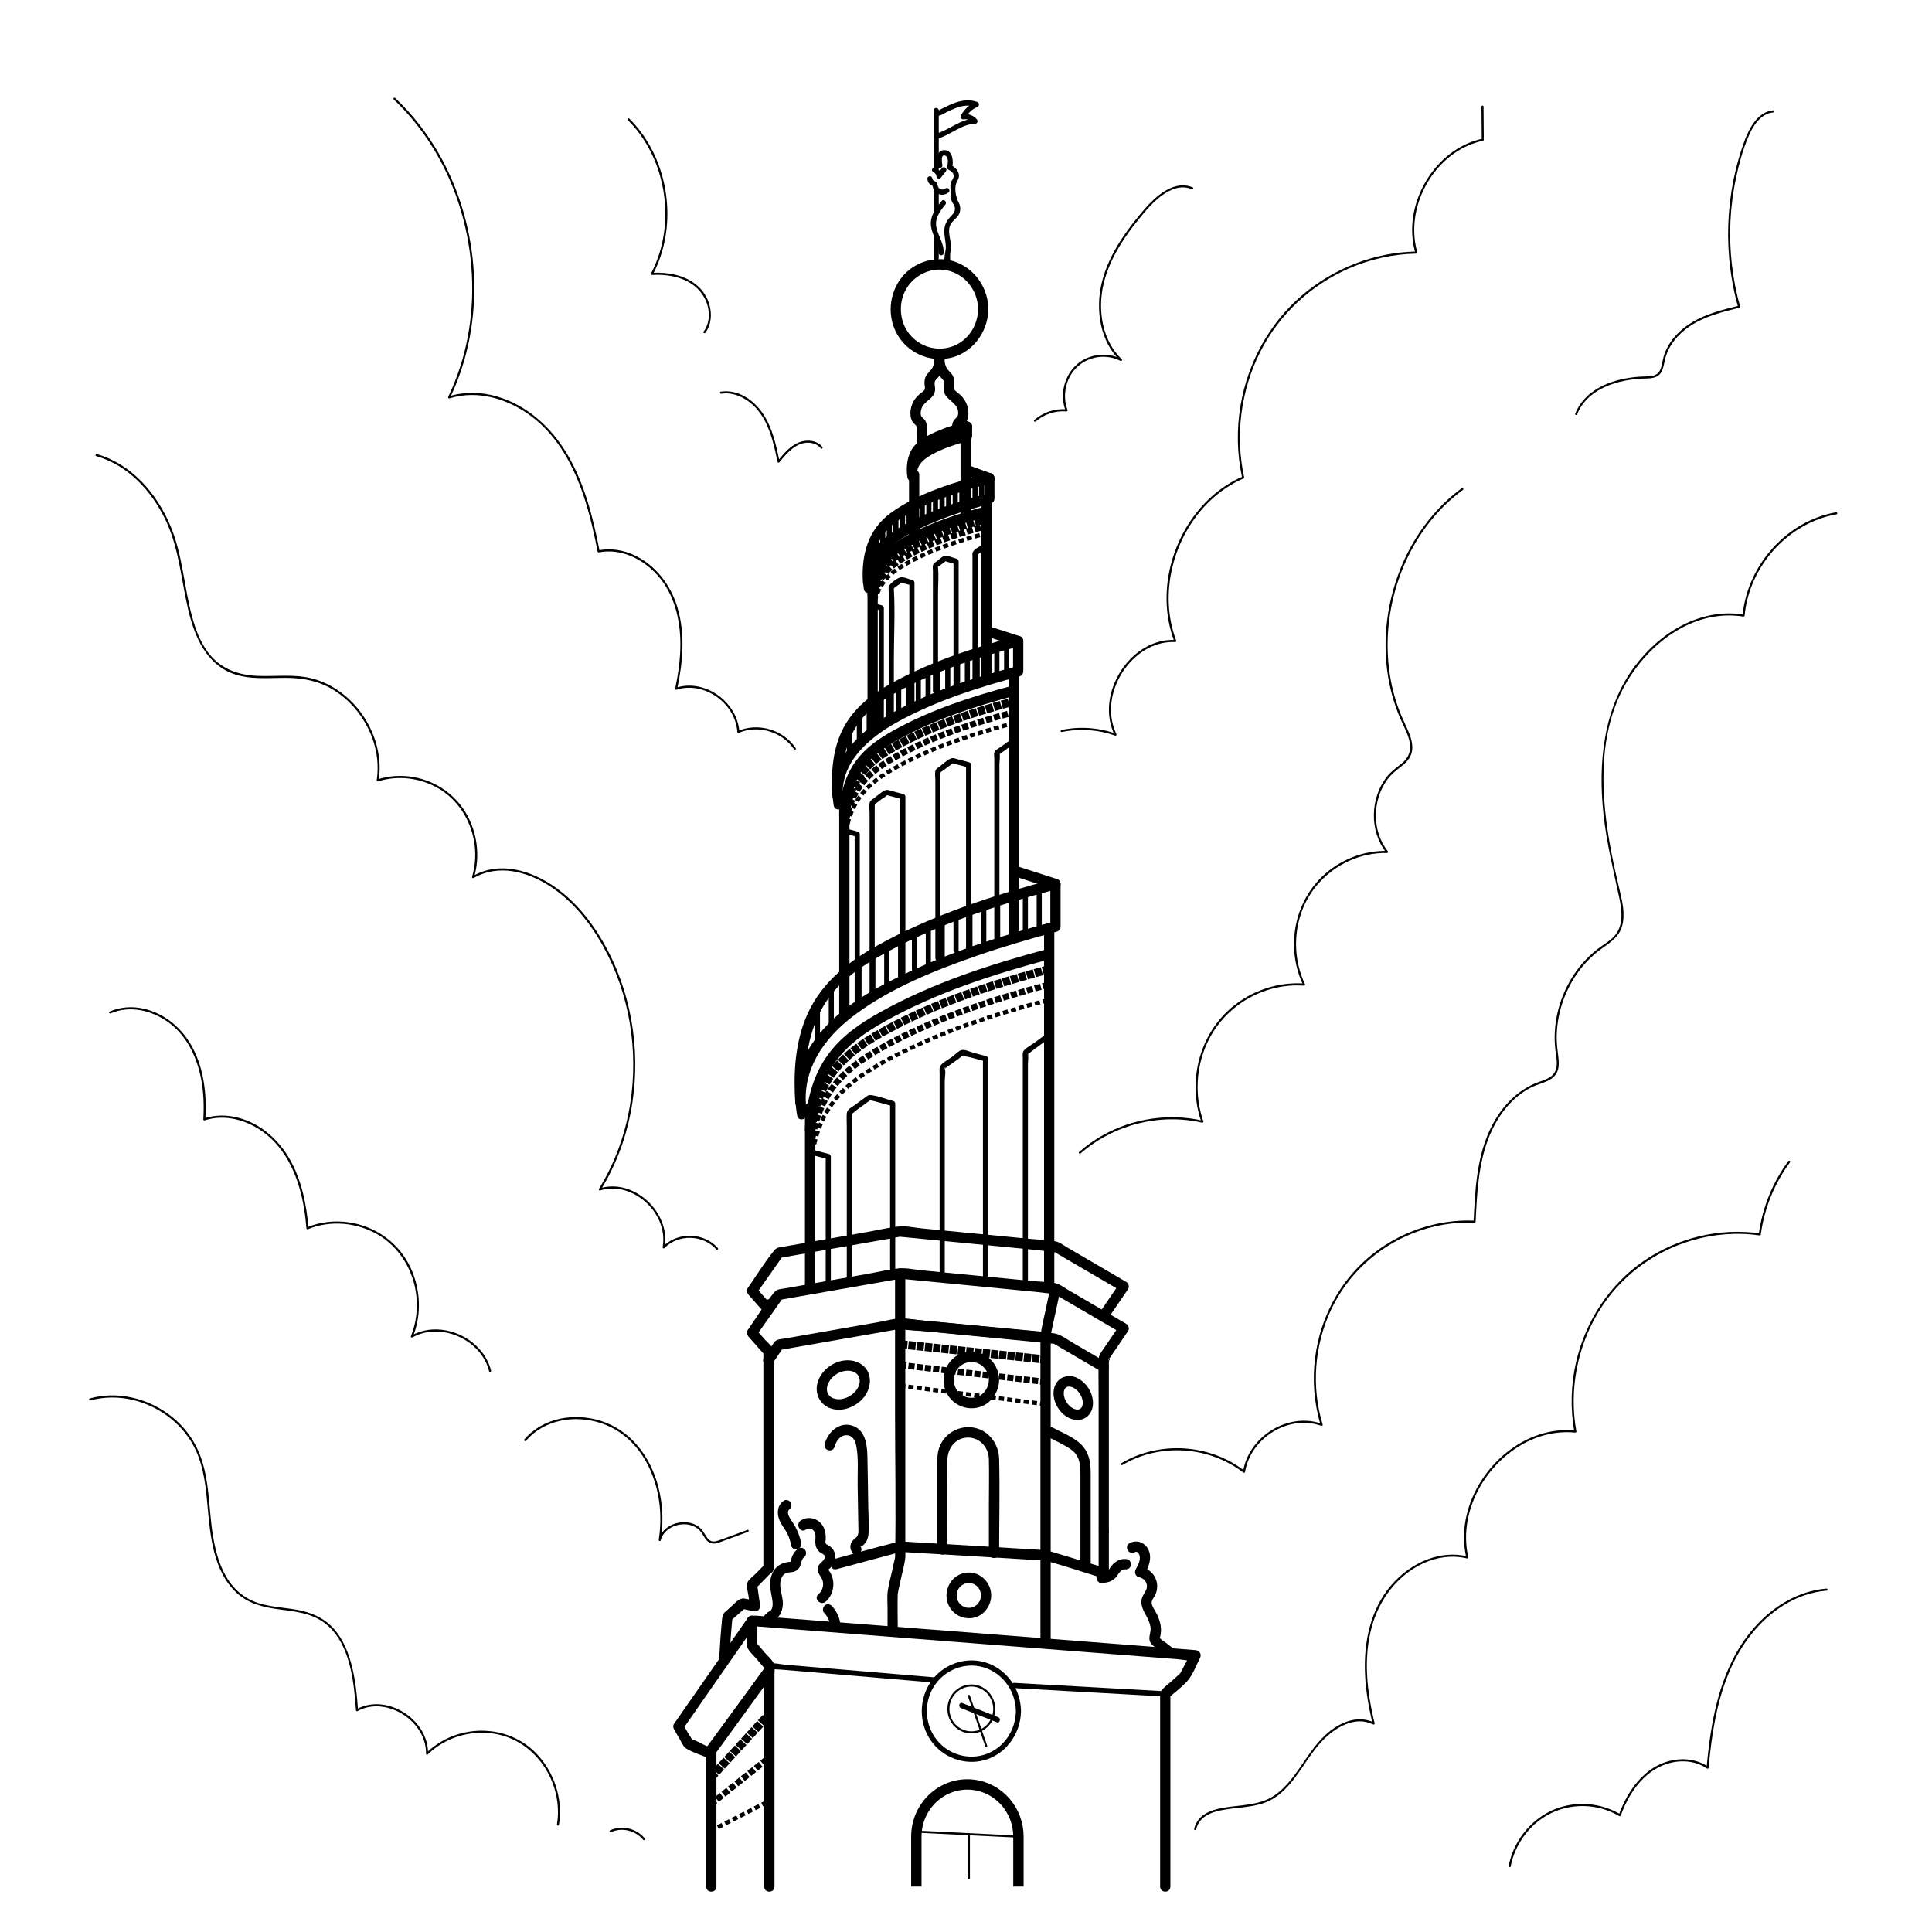 <svg style="fill-rule:evenodd;clip-rule:evenodd;stroke-miterlimit:10;" xml:space="preserve" xmlns:xlink="http://www.w3.org/1999/xlink" xmlns="http://www.w3.org/2000/svg" version="1.1" viewBox="0 0 827 827" height="100%" width="100%"><path style="fill:none;fill-rule:nonzero;stroke:#000;stroke-width:4.44px;" d="M304.12,749.789l24.652,-34.001"></path><path style="fill:none;fill-rule:nonzero;stroke:#000;stroke-width:3.55px;stroke-dasharray:0,0,3.11,0.44;" d="M304.12,761.116l24.652,-26.869"></path><path style="fill:none;fill-rule:nonzero;stroke:#000;stroke-width:2.66px;stroke-dasharray:0,0,2.66,0.89;" d="M304.12,772.443l24.652,-19.737"></path><path style="fill:none;fill-rule:nonzero;stroke:#000;stroke-width:1.78px;stroke-dasharray:0,0,2.22,1.33;" d="M304.12,783.77l24.652,-12.606"></path><path style="fill:none;fill-rule:nonzero;stroke:#000;stroke-width:0.89px;stroke-dasharray:0,1.78;" d="M304.12,795.097l24.652,-5.474"></path><path style="fill:none;fill-rule:nonzero;stroke:#000;stroke-width:4.44px;" d="M385.322,566.57l61.37,5.752"></path><path style="fill:none;fill-rule:nonzero;stroke:#000;stroke-width:3.55px;stroke-dasharray:0,0,3.11,0.44;" d="M385.322,575.428l61.586,6.474"></path><path style="fill:none;fill-rule:nonzero;stroke:#000;stroke-width:2.66px;stroke-dasharray:0,0,2.66,0.89;" d="M385.322,584.285l61.802,7.196"></path><path style="fill:none;fill-rule:nonzero;stroke:#000;stroke-width:1.78px;stroke-dasharray:0,0,2.22,1.33;" d="M385.322,593.144l62.019,7.918"></path><path style="fill:none;fill-rule:nonzero;stroke:#000;stroke-width:0.89px;stroke-dasharray:0,1.78;" d="M385.322,602.002l62.235,8.639"></path><path style="fill-rule:nonzero;" d="M345.471,476.351c-3.201,-17.544 7.163,-32.095 20.436,-41.962c15.63,-11.619 34.492,-19.132 52.67,-25.416c11.131,-3.848 22.438,-7.128 33.799,-10.182c0.93,-0.251 1.61,-1.187 1.61,-2.165l0,-18.205c0,-1.472 -1.4,-2.535 -2.778,-2.165c-26.104,7.018 -52.097,15.37 -75.901,28.608c-13.169,7.325 -24.774,16.75 -30.566,31.325c-4.519,11.37 -5.128,23.985 -4.311,36.095c0.193,2.866 4.583,2.888 4.388,-0c-1.237,-18.365 1.337,-37.469 14.795,-50.828c4.867,-4.832 10.606,-8.578 16.513,-11.932c11.011,-6.251 22.58,-11.428 34.396,-15.859c13.707,-5.139 27.741,-9.286 41.854,-13.081l-2.778,-2.164l-0,18.205l1.61,-2.164c-21.253,5.714 -42.356,12.288 -62.361,21.689c-16.141,7.584 -33.563,17.117 -42.902,33.306c-4.955,8.592 -6.492,18.308 -4.707,28.087c0.518,2.836 4.748,1.635 4.232,-1.193l0.001,0.001Z"></path><path style="fill:none;fill-rule:nonzero;stroke:#000;stroke-width:4.44px;" d="M346.756,484.144c1.109,-27.702 13.314,-39.079 31.203,-49.021c22.401,-12.45 46.585,-20.201 71.144,-26.788"></path><path style="fill:none;fill-rule:nonzero;stroke:#000;stroke-width:3.55px;stroke-dasharray:0,0,3.11,0.44;" d="M346.756,490.678c1.109,-27.702 13.314,-39.079 31.203,-49.021c22.401,-12.45 46.585,-20.201 71.144,-26.788"></path><path style="fill:none;fill-rule:nonzero;stroke:#000;stroke-width:2.66px;stroke-dasharray:0,0,2.66,0.89;" d="M346.756,497.214c1.109,-27.703 13.314,-39.08 31.203,-49.022c22.401,-12.45 46.585,-20.201 71.144,-26.787"></path><path style="fill:none;fill-rule:nonzero;stroke:#000;stroke-width:1.78px;stroke-dasharray:0,0,2.22,1.33;" d="M346.756,503.749c1.109,-27.703 13.314,-39.08 31.203,-49.022c22.401,-12.45 46.585,-20.201 71.144,-26.787"></path><path style="fill:none;fill-rule:nonzero;stroke:#000;stroke-width:0.89px;stroke-dasharray:0,1.78;" d="M346.756,510.284c1.109,-27.703 13.314,-39.08 31.203,-49.022c22.401,-12.45 46.585,-20.201 71.144,-26.787"></path><path style="fill-rule:nonzero;" d="M434.922,375.328c4.748,1.532 9.496,3.065 14.244,4.597l2.043,0.66c1.13,0.365 2.394,-0.43 2.699,-1.567c0.325,-1.209 -0.398,-2.396 -1.532,-2.761c-4.748,-1.532 -9.496,-3.065 -14.244,-4.598l-2.044,-0.659c-1.129,-0.365 -2.393,0.43 -2.699,1.567c-0.324,1.209 0.399,2.395 1.533,2.761Z"></path><path style="fill-rule:nonzero;" d="M443.741,381.823l-0,15.931c-0,1.444 2.194,1.446 2.194,-0l-0,-15.931c-0,-1.444 -2.194,-1.446 -2.194,0Z"></path><path style="fill-rule:nonzero;" d="M437.808,383.341l-0,15.93c-0,1.445 2.194,1.447 2.194,0l0,-15.93c0,-1.445 -2.194,-1.447 -2.194,-0Z"></path><path style="fill-rule:nonzero;" d="M431.874,384.858l0,15.93c0,1.445 2.195,1.447 2.195,0l-0,-15.93c-0,-1.445 -2.195,-1.446 -2.195,-0Z"></path><path style="fill-rule:nonzero;" d="M425.942,386.375l-0,15.931c-0,1.444 2.194,1.446 2.194,-0l0,-15.931c0,-1.444 -2.194,-1.446 -2.194,0Z"></path><path style="fill-rule:nonzero;" d="M420.008,387.893l0,15.93c0,1.445 2.195,1.446 2.195,-0l-0,-15.93c-0,-1.445 -2.195,-1.447 -2.195,-0Z"></path><path style="fill-rule:nonzero;" d="M414.076,389.41l-0,15.93c-0,1.445 2.194,1.447 2.194,0l-0,-15.93c-0,-1.445 -2.194,-1.447 -2.194,-0Z"></path><path style="fill-rule:nonzero;" d="M408.142,390.926l0,15.931c0,1.444 2.194,1.446 2.194,-0l0,-15.931c0,-1.444 -2.194,-1.446 -2.194,0Z"></path><path style="fill-rule:nonzero;" d="M402.209,394.15l0,15.931c0,1.444 2.195,1.446 2.195,-0l-0,-15.931c-0,-1.444 -2.195,-1.446 -2.195,0Z"></path><path style="fill-rule:nonzero;" d="M396.276,397.374l-0,15.931c-0,1.444 2.194,1.446 2.194,-0l0,-15.931c0,-1.444 -2.194,-1.446 -2.194,0Z"></path><path style="fill-rule:nonzero;" d="M390.343,398.891l0,15.931c0,1.444 2.195,1.446 2.195,-0l-0,-15.931c-0,-1.444 -2.195,-1.446 -2.195,0Z"></path><path style="fill-rule:nonzero;" d="M384.41,401.926l-0,15.93c-0,1.445 2.194,1.447 2.194,0l-0,-15.93c-0,-1.445 -2.194,-1.446 -2.194,-0Z"></path><path style="fill-rule:nonzero;" d="M378.477,406.478l-0,15.93c-0,1.445 2.194,1.447 2.194,0l0,-15.93c0,-1.445 -2.194,-1.447 -2.194,-0Z"></path><path style="fill-rule:nonzero;" d="M372.543,409.891l0,15.931c0,1.444 2.195,1.446 2.195,-0l-0,-15.931c-0,-1.444 -2.195,-1.446 -2.195,0Z"></path><path style="fill-rule:nonzero;" d="M366.611,412.926l-0,15.93c-0,1.445 2.194,1.447 2.194,0l0,-15.93c0,-1.445 -2.194,-1.447 -2.194,-0Z"></path><path style="fill-rule:nonzero;" d="M360.677,418.994l0,15.93c0,1.445 2.195,1.447 2.195,0l-0,-15.93c-0,-1.445 -2.195,-1.446 -2.195,-0Z"></path><path style="fill-rule:nonzero;" d="M354.745,423.735l-0,15.931c-0,1.444 2.194,1.446 2.194,-0l-0,-15.931c-0,-1.444 -2.194,-1.446 -2.194,0Z"></path><path style="fill-rule:nonzero;" d="M348.811,429.425l0,15.93c0,1.445 2.194,1.446 2.194,0l0,-15.93c0,-1.445 -2.194,-1.447 -2.194,-0Z"></path><path style="fill-rule:nonzero;" d="M344.562,474.181l-0,75.478c-0,2.888 4.389,2.894 4.389,0l-0,-75.478c-0,-2.889 -4.389,-2.894 -4.389,-0Z"></path><path style="fill-rule:nonzero;" d="M446.907,397.754l0,152.285c0,2.888 4.389,2.894 4.389,-0l0,-152.285c0,-2.888 -4.389,-2.894 -4.389,-0Z"></path><path style="fill-rule:nonzero;" d="M364.664,547.005l-0,-68.295c-0,-0.599 0.125,-1.36 -0,-1.947c-0.015,-0.072 0.056,-0.501 -0,-0.541c-0.172,-0.123 -0.92,0.714 -0.301,0.647c0.545,-0.058 1.561,-1.14 2.001,-1.461l2.515,-1.838l2.701,-1.973c0.192,-0.14 0.64,-0.36 0.773,-0.565c0.352,-0.545 0.911,0.066 -0.388,-0.184c3.311,0.636 6.59,1.748 9.852,2.613l-0.806,-1.081l0,70.706c0,1.444 2.194,1.446 2.194,-0l0,-70.706c0,-0.487 -0.34,-0.959 -0.805,-1.082c-3.098,-0.822 -6.399,-2.176 -9.573,-2.54c-0.969,-0.111 -1.272,0.109 -2.062,0.687l-5.115,3.737c-1.374,1.004 -3.058,1.662 -3.18,3.465c-0.129,1.901 -0,3.859 -0,5.765l-0,64.593c-0,1.445 2.194,1.447 2.194,0Z"></path><path style="fill-rule:nonzero;" d="M347.727,494.417l6.525,1.731l-0.806,-1.082l0,53.076c0,1.444 2.195,1.446 2.195,-0l-0,-53.076c-0,-0.487 -0.341,-0.959 -0.806,-1.082l-6.525,-1.731c-1.368,-0.362 -1.951,1.801 -0.584,2.165l0.001,-0.001Z"></path><path style="fill-rule:nonzero;" d="M404.404,545.993l-0,-83.239c-0,-1.433 0.538,-4.176 -0,-5.526c-0.011,-0.026 0.028,-0.352 -0,-0.365c1.324,0.596 -1.38,1.152 -0.123,0.657c0.372,-0.146 0.772,-0.564 1.097,-0.802c2.099,-1.533 4.396,-2.947 6.365,-4.649c0.205,-0.178 0.527,-0.303 0.701,-0.513c-0.293,0.354 -1.034,-0.265 -0.344,0.177c0.789,0.506 2.306,0.611 3.204,0.85l6.253,1.659l-0.806,-1.082l-0,95.234c-0,1.445 2.194,1.447 2.194,0l0,-95.234c0,-0.486 -0.34,-0.958 -0.806,-1.081l-5.472,-1.452c-1.355,-0.359 -3.566,-1.471 -4.999,-1.172c-1.297,0.271 -2.902,2.042 -3.942,2.802c-1.538,1.124 -3.603,2.177 -4.903,3.583c-0.892,0.964 -0.613,2.24 -0.613,3.535l0,86.618c0,1.444 2.195,1.446 2.195,-0l-0.001,-0Z"></path><path style="fill-rule:nonzero;" d="M440.002,551.556l0,-95.883c0,-0.41 0.337,-4.901 0,-5.069c0.72,0.36 -1.377,1.177 0.098,0.435c0.992,-0.5 1.925,-1.407 2.825,-2.064l5.187,-3.79c1.139,-0.832 0.045,-2.779 -1.108,-1.938l-4.326,3.161c-1.336,0.976 -3.209,1.919 -4.327,3.161c-0.824,0.917 -0.543,2.282 -0.543,3.485l-0,98.501c-0,1.445 2.194,1.447 2.194,0l0,0.001Z"></path><path style="fill-rule:nonzero;" d="M361.127,343.648c-2.916,-16.39 10.64,-27.819 23.298,-34.75c16.343,-8.948 34.132,-14.586 51.992,-19.392c0.93,-0.251 1.61,-1.187 1.61,-2.165l0,-12.898c0,-1.47 -1.401,-2.534 -2.778,-2.164c-18.386,4.948 -36.686,10.825 -53.482,20.09c-9.586,5.288 -18.092,12.068 -22.325,22.661c-3.263,8.169 -3.717,17.203 -3.144,25.911c0.189,2.867 4.579,2.889 4.389,0c-0.854,-12.984 0.929,-26.408 10.532,-35.78c3.435,-3.354 7.477,-5.943 11.619,-8.279c7.814,-4.407 16.01,-8.06 24.391,-11.18c9.564,-3.562 19.349,-6.447 29.188,-9.095l-2.778,-2.165l-0,12.898l1.61,-2.164c-19.208,5.169 -38.693,11.254 -55.971,21.508c-13.578,8.059 -25.444,20.951 -22.384,38.156c0.505,2.838 4.736,1.636 4.232,-1.193l0.001,0.001Z"></path><path style="fill:none;fill-rule:nonzero;stroke:#000;stroke-width:4.44px;" d="M361.42,349.343c0.785,-19.626 9.431,-27.685 22.105,-34.73c15.87,-8.819 33.004,-14.311 50.402,-18.977"></path><path style="fill:none;fill-rule:nonzero;stroke:#000;stroke-width:3.55px;stroke-dasharray:0,0,3.11,0.44;" d="M361.42,353.973c0.785,-19.626 9.431,-27.685 22.105,-34.73c15.87,-8.82 33.004,-14.311 50.402,-18.977"></path><path style="fill:none;fill-rule:nonzero;stroke:#000;stroke-width:2.66px;stroke-dasharray:0,0,2.66,0.89;" d="M361.42,358.602c0.785,-19.626 9.431,-27.685 22.105,-34.73c15.87,-8.819 33.004,-14.311 50.402,-18.977"></path><path style="fill:none;fill-rule:nonzero;stroke:#000;stroke-width:1.78px;stroke-dasharray:0,0,2.22,1.33;" d="M361.42,363.232c0.785,-19.626 9.431,-27.685 22.105,-34.73c15.87,-8.82 33.004,-14.311 50.402,-18.977"></path><path style="fill:none;fill-rule:nonzero;stroke:#000;stroke-width:0.89px;stroke-dasharray:0,1.78;" d="M361.42,367.862c0.785,-19.626 9.431,-27.686 22.105,-34.73c15.87,-8.82 33.004,-14.311 50.402,-18.977"></path><path style="fill-rule:nonzero;" d="M423.711,272.882c3.364,1.086 6.728,2.172 10.092,3.257c0.483,0.157 0.965,0.312 1.447,0.468c1.095,0.354 2.443,-0.416 2.699,-1.567c0.272,-1.223 -0.36,-2.383 -1.532,-2.761c-3.364,-1.086 -6.728,-2.172 -10.092,-3.257c-0.482,-0.157 -0.965,-0.312 -1.447,-0.468c-1.095,-0.354 -2.443,0.416 -2.699,1.567c-0.272,1.223 0.36,2.383 1.532,2.761Z"></path><path style="fill-rule:nonzero;" d="M429.809,276.854l0,11.286c0,1.445 2.194,1.447 2.194,0l0,-11.286c0,-1.445 -2.194,-1.446 -2.194,-0Z"></path><path style="fill-rule:nonzero;" d="M425.606,277.929l-0,11.286c-0,1.444 2.194,1.446 2.194,-0l-0,-11.286c-0,-1.445 -2.194,-1.447 -2.194,-0Z"></path><path style="fill-rule:nonzero;" d="M421.402,279.003l0,11.286c0,1.445 2.194,1.447 2.194,0l0,-11.286c0,-1.444 -2.194,-1.446 -2.194,0Z"></path><path style="fill-rule:nonzero;" d="M417.199,280.078l-0,11.286c-0,1.445 2.194,1.447 2.194,0l-0,-11.286c-0,-1.445 -2.194,-1.446 -2.194,-0Z"></path><path style="fill-rule:nonzero;" d="M412.995,281.153l0,11.286c0,1.444 2.194,1.446 2.194,-0l0,-11.286c0,-1.445 -2.194,-1.447 -2.194,-0Z"></path><path style="fill-rule:nonzero;" d="M408.792,282.228l0,11.286c0,1.445 2.195,1.447 2.195,0l-0,-11.286c-0,-1.444 -2.195,-1.446 -2.195,0Z"></path><path style="fill-rule:nonzero;" d="M404.589,283.303l-0,11.286c-0,1.445 2.194,1.446 2.194,0l0,-11.286c0,-1.445 -2.194,-1.447 -2.194,-0Z"></path><path style="fill-rule:nonzero;" d="M400.385,285.587l0,11.286c0,1.445 2.195,1.446 2.195,0l-0,-11.286c-0,-1.445 -2.195,-1.447 -2.195,-0Z"></path><path style="fill-rule:nonzero;" d="M396.182,287.871l-0,11.286c-0,1.445 2.194,1.446 2.194,0l0,-11.286c0,-1.445 -2.194,-1.447 -2.194,-0Z"></path><path style="fill-rule:nonzero;" d="M391.979,288.945l0,11.287c0,1.444 2.195,1.446 2.195,-0l-0,-11.287c-0,-1.444 -2.195,-1.446 -2.195,0Z"></path><path style="fill-rule:nonzero;" d="M387.776,291.095l-0,11.286c-0,1.445 2.194,1.446 2.194,0l0,-11.286c0,-1.445 -2.194,-1.447 -2.194,-0Z"></path><path style="fill-rule:nonzero;" d="M383.572,294.32l0,11.286c0,1.444 2.195,1.446 2.195,-0l-0,-11.286c-0,-1.445 -2.195,-1.447 -2.195,-0Z"></path><path style="fill-rule:nonzero;" d="M379.369,296.738l-0,11.287c-0,1.444 2.194,1.446 2.194,-0l0,-11.287c0,-1.444 -2.194,-1.446 -2.194,0Z"></path><path style="fill-rule:nonzero;" d="M375.165,298.888l0,11.286c0,1.444 2.195,1.446 2.195,-0l-0,-11.286c-0,-1.445 -2.195,-1.447 -2.195,-0Z"></path><path style="fill-rule:nonzero;" d="M370.963,303.187l-0,11.286c-0,1.445 2.194,1.447 2.194,0l-0,-11.286c-0,-1.444 -2.194,-1.446 -2.194,0Z"></path><path style="fill-rule:nonzero;" d="M366.759,306.546l0,11.286c0,1.445 2.194,1.446 2.194,0l0,-11.286c0,-1.445 -2.194,-1.446 -2.194,-0Z"></path><path style="fill-rule:nonzero;" d="M362.556,310.577l-0,11.286c-0,1.445 2.194,1.447 2.194,0l-0,-11.286c-0,-1.445 -2.194,-1.446 -2.194,-0Z"></path><path style="fill-rule:nonzero;" d="M359.225,342.284l0,91.788c0,2.888 4.389,2.893 4.389,-0l0,-91.788c0,-2.888 -4.389,-2.893 -4.389,0Z"></path><path style="fill-rule:nonzero;" d="M431.732,288.139l0,112.649c0,2.888 4.389,2.893 4.389,-0l-0,-112.649c-0,-2.888 -4.389,-2.893 -4.389,0Z"></path><path style="fill-rule:nonzero;" d="M374.426,425.821l0,-80.633c0,-0.126 0.102,-1.426 0,-1.481c0.349,0.187 -1.202,1.078 0.039,0.464c0.948,-0.47 1.844,-1.348 2.701,-1.974c0.756,-0.552 2.021,-1.141 2.598,-1.898c0.34,-0.447 -0.588,-0.088 -0.401,-0.016c0.349,0.136 0.746,0.199 1.107,0.294l5.702,1.513l-0.806,-1.082l0,79.503c0,1.445 2.195,1.447 2.195,0l-0,-79.503c-0,-0.487 -0.341,-0.959 -0.806,-1.082l-5.032,-1.335c-1.23,-0.326 -2.035,-0.75 -3.159,-0.163c-1.725,0.902 -3.337,2.433 -4.914,3.59c-0.733,0.538 -1.23,0.791 -1.42,1.713c-0.262,1.273 0,2.908 0,4.199l0,77.891c0,1.444 2.194,1.446 2.194,-0l0.002,-0Z"></path><path style="fill-rule:nonzero;" d="M362.022,356.936l4.622,1.227l-0.806,-1.082l0,71.775c0,1.445 2.195,1.447 2.195,0l-0,-71.775c-0,-0.487 -0.341,-0.959 -0.806,-1.082l-4.622,-1.226c-1.368,-0.363 -1.951,1.801 -0.584,2.164l0.001,-0.001Z"></path><path style="fill-rule:nonzero;" d="M402.58,410.081l-0,-78.646c-0,-0.223 0.148,-1.195 -0,-1.376c0.479,0.584 -1.226,1.188 0.333,0.282c0.993,-0.576 1.911,-1.396 2.841,-2.075c0.747,-0.546 1.545,-1.056 2.256,-1.648c0.446,-0.372 -1.072,-0.099 -0.493,0.051c0.44,0.113 0.878,0.233 1.317,0.349l5.492,1.457l-0.806,-1.081l-0,80.941c-0,1.445 2.194,1.447 2.194,0l0,-80.941c0,-0.487 -0.34,-0.959 -0.805,-1.082l-5.033,-1.335c-1.137,-0.302 -2.002,-0.745 -3.066,-0.23c-1.698,0.82 -3.304,2.414 -4.836,3.533c-0.757,0.554 -1.372,0.848 -1.589,1.797c-0.268,1.166 -0,2.727 -0,3.913l-0,76.09c-0,1.444 2.194,1.446 2.194,-0l0.001,0.001Z"></path><path style="fill-rule:nonzero;" d="M427.8,402.305l-0,-75.305c-0,-0.576 0.441,-4.077 -0,-4.505c-0.287,-0.279 -0.425,0.832 -0.503,0.754c0.048,0.048 1.831,-1.337 1.95,-1.424l4.139,-3.024c1.139,-0.832 0.045,-2.78 -1.108,-1.939l-3.717,2.716c-0.843,0.616 -2.513,1.381 -2.917,2.433c-0.274,0.713 -0.039,1.93 -0.039,2.661l-0,77.633c-0,1.444 2.194,1.446 2.194,-0l0.001,-0Z"></path><path style="fill-rule:nonzero;" d="M374.032,250.998c-1.85,-10.777 7.281,-18.132 15.565,-22.636c10.851,-5.899 22.641,-9.616 34.48,-12.808c0.931,-0.25 1.611,-1.187 1.611,-2.164l0,-8.66c0,-1.47 -1.401,-2.535 -2.778,-2.164c-14.134,3.809 -29.468,8.216 -41.561,16.958c-9.79,7.079 -12.73,17.988 -11.976,29.851c0.183,2.869 4.572,2.889 4.389,0c-0.379,-5.944 -0.149,-12.245 2.568,-17.653c1.941,-3.863 4.963,-6.844 8.494,-9.194c11.767,-7.829 25.804,-12.009 39.253,-15.634l-2.779,-2.164l0,8.659l1.611,-2.165c-13.133,3.54 -26.559,7.692 -38.304,14.848c-9.251,5.637 -16.809,14.448 -14.806,26.118c0.487,2.84 4.718,1.636 4.231,-1.193l0.002,0.001Z"></path><path style="fill:none;fill-rule:nonzero;stroke:#000;stroke-width:4.44px;" d="M373.534,255.018c0.528,-13.176 6.332,-18.588 14.842,-23.317c10.655,-5.922 22.158,-9.609 33.839,-12.741"></path><path style="fill:none;fill-rule:nonzero;stroke:#000;stroke-width:3.55px;stroke-dasharray:0,0,3.11,0.44;" d="M373.534,258.126c0.528,-13.176 6.332,-18.588 14.842,-23.317c10.655,-5.922 22.158,-9.609 33.839,-12.741"></path><path style="fill:none;fill-rule:nonzero;stroke:#000;stroke-width:2.66px;stroke-dasharray:0,0,2.66,0.89;" d="M373.534,261.234c0.528,-13.176 6.332,-18.588 14.842,-23.317c10.655,-5.921 22.158,-9.609 33.839,-12.741"></path><path style="fill:none;fill-rule:nonzero;stroke:#000;stroke-width:1.78px;stroke-dasharray:0,0,2.22,1.33;" d="M373.534,264.342c0.528,-13.176 6.332,-18.588 14.842,-23.316c10.655,-5.922 22.158,-9.609 33.839,-12.742"></path><path style="fill:none;fill-rule:nonzero;stroke:#000;stroke-width:0.89px;stroke-dasharray:0,1.78;" d="M373.534,267.45c0.528,-13.176 6.332,-18.588 14.842,-23.316c10.655,-5.922 22.158,-9.609 33.839,-12.742"></path><path style="fill-rule:nonzero;" d="M413.434,203.472c2.761,0.997 5.523,1.995 8.284,2.992l1.193,0.431c1.084,0.391 2.449,-0.443 2.699,-1.568c0.28,-1.256 -0.372,-2.341 -1.533,-2.76c-2.761,-0.998 -5.522,-1.995 -8.284,-2.993l-1.193,-0.431c-1.084,-0.391 -2.448,0.444 -2.699,1.568c-0.28,1.256 0.373,2.341 1.533,2.761Z"></path><path style="fill-rule:nonzero;" d="M419.088,206.349l0,7.578c0,0.606 0.505,1.122 1.098,1.122c0.595,-0 1.097,-0.514 1.097,-1.122l-0,-7.578c-0,-0.606 -0.505,-1.122 -1.097,-1.122c-0.596,-0 -1.098,0.513 -1.098,1.122Z"></path><path style="fill-rule:nonzero;" d="M416.266,207.071l0,7.577c0,0.606 0.505,1.123 1.098,1.123c0.595,-0 1.097,-0.514 1.097,-1.123l-0,-7.577c-0,-0.606 -0.505,-1.122 -1.097,-1.122c-0.596,-0 -1.098,0.513 -1.098,1.122Z"></path><path style="fill-rule:nonzero;" d="M413.444,207.793l0,7.577c0,0.606 0.505,1.122 1.098,1.122c0.595,0 1.097,-0.513 1.097,-1.122l-0,-7.577c-0,-0.606 -0.505,-1.122 -1.097,-1.122c-0.595,-0 -1.098,0.513 -1.098,1.122Z"></path><path style="fill-rule:nonzero;" d="M410.623,208.514l-0,7.577c-0,0.606 0.504,1.122 1.097,1.122c0.595,0 1.097,-0.513 1.097,-1.122l-0,-7.577c-0,-0.606 -0.505,-1.123 -1.097,-1.123c-0.595,0 -1.097,0.514 -1.097,1.123Z"></path><path style="fill-rule:nonzero;" d="M407.801,209.236l-0,7.577c-0,0.606 0.504,1.122 1.097,1.122c0.595,0 1.097,-0.513 1.097,-1.122l-0,-7.577c-0,-0.606 -0.505,-1.123 -1.097,-1.123c-0.595,0 -1.097,0.514 -1.097,1.123Z"></path><path style="fill-rule:nonzero;" d="M404.979,209.957l-0,7.578c-0,0.606 0.504,1.122 1.097,1.122c0.595,0 1.097,-0.513 1.097,-1.122l-0,-7.578c-0,-0.606 -0.505,-1.122 -1.097,-1.122c-0.595,0 -1.097,0.514 -1.097,1.122Z"></path><path style="fill-rule:nonzero;" d="M402.157,210.679l-0,7.578c-0,0.606 0.504,1.122 1.097,1.122c0.595,-0 1.097,-0.514 1.097,-1.122l0,-7.578c0,-0.606 -0.505,-1.122 -1.097,-1.122c-0.595,-0 -1.097,0.514 -1.097,1.122Z"></path><path style="fill-rule:nonzero;" d="M399.335,212.213l-0,7.577c-0,0.606 0.504,1.122 1.097,1.122c0.595,0 1.097,-0.513 1.097,-1.122l0,-7.577c0,-0.606 -0.505,-1.123 -1.097,-1.123c-0.595,0 -1.097,0.514 -1.097,1.123Z"></path><path style="fill-rule:nonzero;" d="M396.512,213.746l-0,7.577c-0,0.607 0.505,1.123 1.097,1.123c0.595,-0 1.097,-0.514 1.097,-1.123l0,-7.577c0,-0.606 -0.504,-1.122 -1.097,-1.122c-0.595,-0 -1.097,0.513 -1.097,1.122Z"></path><path style="fill-rule:nonzero;" d="M393.69,214.468l0,7.577c0,0.606 0.505,1.123 1.097,1.123c0.595,-0 1.097,-0.514 1.097,-1.123l0,-7.577c0,-0.606 -0.504,-1.122 -1.097,-1.122c-0.595,-0 -1.097,0.513 -1.097,1.122Z"></path><path style="fill-rule:nonzero;" d="M390.868,215.911l0,7.577c0,0.606 0.505,1.122 1.097,1.122c0.595,0 1.097,-0.513 1.097,-1.122l0,-7.577c0,-0.606 -0.504,-1.123 -1.097,-1.123c-0.595,0 -1.097,0.514 -1.097,1.123Z"></path><path style="fill-rule:nonzero;" d="M388.046,218.075l0,7.578c0,0.606 0.505,1.122 1.097,1.122c0.595,-0 1.097,-0.514 1.097,-1.122l0,-7.578c0,-0.606 -0.504,-1.122 -1.097,-1.122c-0.595,0 -1.097,0.514 -1.097,1.122Z"></path><path style="fill-rule:nonzero;" d="M385.224,219.699l0,7.578c0,0.606 0.505,1.122 1.097,1.122c0.595,0 1.098,-0.514 1.098,-1.122l-0,-7.578c-0,-0.606 -0.505,-1.122 -1.098,-1.122c-0.595,0 -1.097,0.514 -1.097,1.122Z"></path><path style="fill-rule:nonzero;" d="M382.402,221.143l0,7.577c0,0.606 0.505,1.123 1.097,1.123c0.596,-0 1.098,-0.514 1.098,-1.123l-0,-7.577c-0,-0.606 -0.505,-1.122 -1.098,-1.122c-0.595,-0 -1.097,0.513 -1.097,1.122Z"></path><path style="fill-rule:nonzero;" d="M379.58,224.029l0,7.578c0,0.606 0.505,1.122 1.097,1.122c0.596,0 1.098,-0.513 1.098,-1.122l-0,-7.578c-0,-0.606 -0.505,-1.122 -1.098,-1.122c-0.595,0 -1.097,0.514 -1.097,1.122Z"></path><path style="fill-rule:nonzero;" d="M376.758,226.284l0,7.577c0,0.606 0.505,1.122 1.098,1.122c0.595,0 1.097,-0.513 1.097,-1.122l-0,-7.577c-0,-0.606 -0.505,-1.122 -1.097,-1.122c-0.596,-0 -1.098,0.513 -1.098,1.122Z"></path><path style="fill-rule:nonzero;" d="M373.936,228.991l0,7.577c0,0.606 0.505,1.122 1.098,1.122c0.595,0 1.097,-0.513 1.097,-1.122l-0,-7.577c-0,-0.606 -0.505,-1.123 -1.097,-1.123c-0.596,0 -1.098,0.514 -1.098,1.123Z"></path><path style="fill-rule:nonzero;" d="M371.34,250.278l0,61.625c0,2.888 4.389,2.894 4.389,0l-0,-61.625c-0,-2.888 -4.389,-2.893 -4.389,0Z"></path><path style="fill-rule:nonzero;" d="M420.02,213.927l-0,75.63c-0,2.888 4.388,2.893 4.388,-0l0,-75.63c0,-2.889 -4.388,-2.894 -4.388,-0Z"></path><path style="fill-rule:nonzero;" d="M382.627,306.365l-0,-24.245c-0,-9.882 0.566,-19.957 -0,-29.823c-0.011,-0.182 0.117,-0.912 -0,-1.049c0.519,0.61 -1.158,1.008 -0.057,0.547c0.61,-0.256 1.255,-0.917 1.79,-1.308c0.474,-0.346 1.23,-0.721 1.611,-1.177c0.313,-0.374 -0.29,-0.014 -0.548,-0.035c0.269,0.022 0.605,0.136 0.863,0.229c1.212,0.434 2.527,0.67 3.771,1l-0.806,-1.082l0,53.377c0,1.445 2.195,1.447 2.195,0l-0,-53.377c-0,-0.487 -0.341,-0.959 -0.806,-1.082c-1.567,-0.416 -4.047,-1.69 -5.609,-1.091c-1.28,0.49 -4.236,2.515 -4.598,3.94c-0.175,0.686 -0,1.665 -0,2.364l-0,52.812c-0,1.444 2.194,1.446 2.194,-0Z"></path><path style="fill-rule:nonzero;" d="M373.843,260.471l3.103,0.823l-0.806,-1.082l0,48.189c0,1.444 2.195,1.446 2.195,-0l-0,-48.189c-0,-0.486 -0.341,-0.958 -0.806,-1.081l-3.104,-0.824c-1.367,-0.362 -1.951,1.801 -0.583,2.165l0.001,-0.001Z"></path><path style="fill-rule:nonzero;" d="M401.529,295.796l0,-41.528c0,-3.689 0.351,-7.579 0,-11.253c-0.01,-0.115 0.092,-0.872 0,-0.944c0.714,0.562 -1.314,1.196 0.107,0.462c0.639,-0.329 1.262,-0.922 1.845,-1.348c0.492,-0.359 0.975,-0.734 1.476,-1.078c-0.521,0.357 -0.806,-0.167 0.231,0.255c1.177,0.479 2.541,0.674 3.77,1l-0.805,-1.082l-0,54.343c-0,1.445 2.194,1.447 2.194,0l-0,-54.343c-0,-0.486 -0.341,-0.958 -0.806,-1.081c-1.573,-0.418 -3.996,-1.645 -5.579,-1.113c-0.971,0.327 -2.054,1.5 -2.886,2.108c-0.758,0.554 -1.504,0.9 -1.743,1.846c-0.16,0.634 0,1.544 0,2.191l0,51.566c0,1.444 2.194,1.446 2.194,-0l0.002,-0.001Z"></path><path style="fill-rule:nonzero;" d="M418.461,290.576l-0,-50.33c-0,-0.344 0.276,-3.015 -0,-3.222c-0.07,-0.052 0.295,-1.24 -0.242,0.311c-0.303,0.879 0.381,0.003 0.898,-0.375l2.916,-2.13c1.139,-0.832 0.045,-2.78 -1.108,-1.938c-1.228,0.896 -3.773,2.027 -4.509,3.409c-0.276,0.52 -0.15,1.333 -0.15,1.896l0,52.378c0,1.445 2.195,1.446 2.195,-0l-0,0.001Z"></path><path style="fill-rule:nonzero;" d="M392.69,203.274c-0.728,-4.245 3.317,-7.135 6.497,-8.864c4.823,-2.621 10.067,-4.258 15.328,-5.676c0.931,-0.25 1.611,-1.186 1.611,-2.164l-0,-3.922c-0,-1.47 -1.401,-2.535 -2.778,-2.164c-3.771,1.016 -7.52,2.146 -11.134,3.655c-2.741,1.144 -5.545,2.392 -7.975,4.149c-1.873,1.354 -3.527,3.042 -4.535,5.177c-1.384,2.933 -1.687,6.184 -1.482,9.402c0.182,2.868 4.572,2.889 4.388,-0c-0.157,-2.47 -0.088,-5.21 0.999,-7.375c0.835,-1.661 1.993,-2.776 3.416,-3.722c5.248,-3.491 11.494,-5.341 17.489,-6.956l-2.778,-2.165l0,3.922l1.611,-2.165c-6.044,1.63 -12.229,3.555 -17.633,6.848c-4.701,2.864 -8.264,7.348 -7.257,13.214c0.205,1.195 1.634,1.867 2.699,1.568c1.233,-0.347 1.738,-1.563 1.533,-2.761l0.001,-0.001Z"></path><path style="fill-rule:nonzero;" d="M409.84,183.68c1.022,0.33 2.045,0.66 3.068,0.99l0.441,0.142c0.531,0.171 1.217,0.057 1.69,-0.226c0.456,-0.272 0.889,-0.807 1.009,-1.342c0.128,-0.574 0.1,-1.219 -0.221,-1.729c-0.317,-0.502 -0.748,-0.849 -1.312,-1.031c-1.022,-0.331 -2.045,-0.66 -3.068,-0.991l-0.441,-0.141c-0.531,-0.172 -1.217,-0.058 -1.69,0.226c-0.456,0.272 -0.89,0.806 -1.009,1.341c-0.128,0.575 -0.1,1.219 0.221,1.729c0.317,0.502 0.748,0.85 1.312,1.032Z"></path><path style="fill-rule:nonzero;" d="M389.113,203.275l-0,27.907c-0,2.888 4.388,2.894 4.388,0l0,-27.907c0,-2.888 -4.388,-2.893 -4.388,0Z"></path><path style="fill-rule:nonzero;" d="M411.158,186.813l-0,34.25c-0,2.888 4.389,2.894 4.389,0l-0,-34.25c-0,-2.888 -4.389,-2.893 -4.389,0Z"></path><path style="fill-rule:nonzero;" d="M418.684,132.333c-0.094,7.029 -4.335,13.504 -10.876,15.907c-6.593,2.422 -14.077,0.314 -18.517,-5.23c-4.358,-5.442 -4.869,-13.343 -1.353,-19.361c3.492,-5.976 10.494,-9.28 17.208,-7.966c7.834,1.533 13.428,8.539 13.537,16.65c0.038,2.886 4.427,2.895 4.389,0c-0.12,-8.918 -5.463,-16.877 -13.631,-20.059c-8.173,-3.185 -17.881,-0.527 -23.408,6.403c-5.526,6.93 -6.403,16.873 -1.885,24.606c4.505,7.711 13.321,11.657 21.915,10.076c9.847,-1.813 16.873,-10.944 17.009,-21.025c0.038,-2.89 -4.351,-2.891 -4.389,-0l0.001,-0.001Z"></path><path style="fill-rule:nonzero;" d="M399.789,152.095c0.323,1.723 0.175,3.656 -0.618,5.235c-0.789,1.569 -2.379,2.441 -3.033,4.134c-0.337,0.873 -0.433,1.793 -0.406,2.726c0.022,0.791 0.43,1.981 0.024,2.672c-0.386,0.659 -1.427,1.217 -2.006,1.719c-0.778,0.675 -1.479,1.395 -2.09,2.232c-1.896,2.595 -2.715,6.738 -1.094,9.694c0.417,0.76 1.301,1.183 1.688,1.859c0.382,0.666 0.147,2.052 0.159,2.776c0.04,2.541 0.081,5.082 0.122,7.623c0.046,2.885 4.435,2.894 4.389,-0c-0.041,-2.541 -0.081,-5.082 -0.122,-7.623c-0.031,-1.92 0.194,-4.126 -1.167,-5.665c-0.463,-0.524 -1.062,-0.775 -1.34,-1.434c-0.32,-0.757 -0.181,-1.843 -0.007,-2.612c0.452,-2 2.021,-3.221 3.502,-4.454c1.404,-1.17 2.389,-2.31 2.496,-4.248c0.056,-1.019 -0.377,-2.188 -0.176,-3.179c0.182,-0.902 0.88,-1.362 1.456,-2.01c2.569,-2.893 3.159,-6.895 2.455,-10.639c-0.533,-2.833 -4.763,-1.634 -4.232,1.193l-0,0.001Z"></path><path style="fill-rule:nonzero;" d="M400.26,150.902c-0.659,3.438 -0.232,7.302 1.991,10.097c0.984,1.237 2.004,1.715 1.892,3.451c-0.12,1.855 -0.366,3.625 0.894,5.172c2.052,2.519 5.474,3.753 5.1,7.657c-0.139,1.451 -1.332,1.747 -2,2.92c-0.466,0.82 -0.568,1.727 -0.616,2.657c-0.021,0.396 -0.037,0.799 -0.029,1.195c0.008,0.313 -0.197,0.82 0.041,-0.026l3.223,-1.342l-0.01,-0.005l1.009,1.341c-0.218,-0.562 -0.485,-1.099 -1.038,-1.396c-1.257,-0.675 -2.819,-0.099 -3.223,1.341c-0.179,0.638 -0.124,1.434 -0.136,2.081c-0.052,2.891 4.336,2.891 4.389,0c0.008,-0.427 0.256,-1.873 -0.021,-0.887l-3.223,1.341l0.009,0.005l-1.008,-1.341c0.218,0.562 0.484,1.099 1.037,1.396c1.257,0.675 2.82,0.099 3.223,-1.341c0.255,-0.908 -0.171,-2.174 0.339,-2.911c0.422,-0.608 1.134,-0.961 1.533,-1.654c0.368,-0.639 0.61,-1.377 0.742,-2.103c0.64,-3.516 -0.673,-6.987 -3.2,-9.388c-0.615,-0.585 -1.286,-1.105 -1.934,-1.65c-0.741,-0.622 -0.905,-0.749 -0.834,-1.771c0.125,-1.788 0.281,-3.405 -0.616,-5.037c-0.717,-1.304 -2.048,-2.083 -2.703,-3.42c-0.77,-1.575 -0.927,-3.477 -0.599,-5.19c0.541,-2.821 -3.688,-4.03 -4.231,-1.193l-0.001,0.001Z"></path><path style="fill-rule:nonzero;" d="M403.368,70.576c-0.115,-0.542 -0.892,-5.319 1.562,-3.777c1.206,0.757 0.775,3.45 0.507,4.528c-0.113,0.451 0.067,1.05 0.504,1.268c1.439,0.714 2.779,1.749 2.096,3.682c-0.194,0.549 -0.695,1.008 -0.91,1.57c-0.478,1.249 -0.262,2.635 -0.19,3.941c0.081,1.472 -0.065,3.194 0.58,4.565c0.514,1.093 1.251,1.639 1.247,2.966c-0.003,1.393 -0.7,2.141 -1.609,3.098c-2.453,2.579 -3.271,4.61 -2.85,8.303c0.223,1.957 0.696,3.926 0.515,5.907c-0.03,0.329 -0.947,5.067 -0.441,5.123c-1.402,-0.157 -1.391,2.088 0,2.245c1.189,0.133 2.097,-0.67 2.281,-1.879c0.201,-1.307 -0.098,-2.644 0.139,-3.979c0.189,-1.063 0.276,-2.11 0.221,-3.19c-0.131,-2.599 -1.264,-5.53 -0.479,-8.08c0.679,-2.205 3.119,-3.251 4.043,-5.348c0.686,-1.558 0.587,-3.366 -0.224,-4.851c-1.097,-2.009 -1.786,-5.276 -1.21,-7.651c0.413,-1.704 1.696,-2.645 1.253,-4.581c-0.403,-1.761 -1.824,-3.019 -3.353,-3.778l0.504,1.268c0.632,-2.545 0.427,-7.457 -3.087,-7.646c-3.682,-0.198 -3.751,4.356 -3.213,6.896c0.298,1.411 2.414,0.814 2.116,-0.597l-0.002,-0.003Z"></path><path style="fill-rule:nonzero;" d="M403.258,71.905c-0.798,0.921 -1.552,1.878 -2.275,2.861l2.044,0.567c-0.076,-0.764 -0.293,-1.509 -0.742,-2.135c-0.44,-0.612 -0.989,-1.147 -1.68,-1.45c-0.283,-0.124 -0.536,-0.2 -0.845,-0.113c-0.255,0.072 -0.531,0.273 -0.656,0.515c-0.134,0.261 -0.202,0.577 -0.111,0.865c0.082,0.257 0.25,0.558 0.504,0.67c0.126,0.055 0.248,0.116 0.365,0.188c0.05,0.031 0.099,0.063 0.148,0.096c0.032,0.023 0.064,0.045 0.095,0.069l-0.129,-0.103c0.111,0.072 0.212,0.184 0.303,0.28c0.041,0.043 0.08,0.087 0.119,0.132c0.025,0.031 0.051,0.061 0.075,0.092c-0.104,-0.141 -0.132,-0.178 -0.082,-0.109c0.073,0.107 0.144,0.213 0.206,0.326c0.029,0.052 0.056,0.105 0.082,0.158c0.018,0.036 0.035,0.072 0.05,0.108c-0.067,-0.168 -0.085,-0.211 -0.053,-0.13c0.044,0.122 0.086,0.242 0.118,0.368c0.014,0.057 0.027,0.115 0.038,0.174c0.058,0.302 -0.017,-0.204 0.003,-0.003c0.047,0.479 0.305,0.966 0.806,1.082c0.193,0.045 0.39,0.045 0.583,-0c0.293,-0.068 0.486,-0.284 0.656,-0.515c0.083,-0.114 0.168,-0.227 0.251,-0.339c0.083,-0.111 -0.135,0.177 -0.01,0.013c0.047,-0.061 0.093,-0.122 0.14,-0.183c0.163,-0.213 0.329,-0.424 0.497,-0.633c0.343,-0.43 0.695,-0.851 1.054,-1.265c0.38,-0.439 0.455,-1.16 -0,-1.588c-0.416,-0.39 -1.146,-0.469 -1.552,0l-0.002,0.002Z"></path><path style="fill-rule:nonzero;" d="M396.939,76.559c0.158,1.21 0.776,2.319 1.898,2.849c0.096,0.045 0.195,0.084 0.289,0.133c0.085,0.044 0.279,0.151 0.088,0.038c-0.033,-0.027 -0.052,-0.063 -0.058,-0.107c0.022,0.067 0.04,0.135 0.055,0.204c0.025,0.104 0.04,0.21 0.062,0.316c0.107,0.523 0.315,1.045 0.616,1.484c0.642,0.932 1.588,1.642 2.706,1.827c1.279,0.211 2.465,-0.148 3.476,-0.961c0.466,-0.375 0.384,-1.194 -0,-1.587c-0.46,-0.471 -1.084,-0.377 -1.552,-0c0.132,-0.107 -0.144,0.085 -0.144,0.085c-0.096,0.057 -0.195,0.114 -0.297,0.157c0.136,-0.057 -0.053,0.012 -0.103,0.028c-0.09,0.028 -0.18,0.05 -0.271,0.073c-0.176,0.044 -0.646,0.028 -0.855,-0.027c-0.105,-0.029 -0.21,-0.062 -0.311,-0.104c0.194,0.079 -0.101,-0.061 -0.114,-0.068c-0.076,-0.043 -0.149,-0.092 -0.222,-0.14c-0.094,-0.061 0.072,0.08 -0.067,-0.051c-0.077,-0.072 -0.155,-0.143 -0.227,-0.221c-0.008,-0.008 -0.216,-0.265 -0.095,-0.1c-0.115,-0.157 -0.209,-0.328 -0.294,-0.503c-0.05,-0.105 0.028,0.113 -0.027,-0.077c-0.029,-0.103 -0.06,-0.202 -0.084,-0.307c-0.043,-0.192 -0.067,-0.387 -0.123,-0.574c-0.168,-0.555 -0.5,-1.02 -1.007,-1.297c-0.17,-0.094 -0.353,-0.158 -0.522,-0.253c-0.037,-0.02 -0.278,-0.189 -0.12,-0.063c-0.068,-0.053 -0.13,-0.117 -0.19,-0.18c-0.046,-0.049 -0.146,-0.186 -0.059,-0.059c-0.061,-0.088 -0.11,-0.179 -0.162,-0.272c-0.125,-0.226 0.008,0.129 -0.047,-0.124c-0.011,-0.048 -0.076,-0.348 -0.045,-0.117c-0.076,-0.58 -0.45,-1.152 -1.097,-1.122c-0.53,0.024 -1.179,0.499 -1.097,1.122l-0,-0.002Z"></path><path style="fill-rule:nonzero;" d="M403.088,86.013c-2.566,3.103 -5.132,6.56 -4.565,10.865c0.519,3.937 3.313,7.288 3.276,11.324c-0.014,1.445 2.181,1.446 2.194,0c0.035,-3.761 -2.121,-6.846 -3.049,-10.362c-1.077,-4.076 1.242,-7.272 3.696,-10.24c0.907,-1.096 -0.638,-2.691 -1.552,-1.587Z"></path><path style="fill-rule:nonzero;" d="M399.651,81.496l-0,9.267c-0,1.445 2.194,1.447 2.194,0l0,-9.267c0,-1.444 -2.194,-1.446 -2.194,0Z"></path><path style="fill-rule:nonzero;" d="M399.651,47.29l-0,24.796c-0,1.445 2.194,1.447 2.194,0l0,-24.796c0,-1.444 -2.194,-1.446 -2.194,0Z"></path><path style="fill-rule:nonzero;" d="M399.651,101.201l-0,9.267c-0,1.445 2.194,1.446 2.194,0l0,-9.267c0,-1.444 -2.194,-1.446 -2.194,0Z"></path><path style="fill-rule:nonzero;" d="M401.069,49.605c1.406,0.046 2.834,-0.955 4.064,-1.562c1.332,-0.656 2.668,-1.307 4.061,-1.818c2.747,-1.01 5.694,-1.469 8.495,-0.411l0,-2.164c-2.723,1.142 -4.969,3.114 -6.372,5.776c-0.486,0.921 0.311,1.806 1.239,1.648c1.536,-0.259 3.026,0.411 4.027,1.588l0.776,-1.916c-6.131,0.158 -10.711,4.701 -16.376,6.39c-1.352,0.404 -0.778,2.571 0.584,2.165c5.407,-1.613 9.987,-6.162 15.792,-6.311c0.991,-0.025 1.394,-1.188 0.776,-1.916c-1.546,-1.818 -3.868,-2.552 -6.162,-2.164l1.24,1.648c1.114,-2.115 2.874,-3.828 5.061,-4.745c1.006,-0.422 1.067,-1.76 -0,-2.164c-2.833,-1.07 -5.961,-0.799 -8.799,0.112c-1.444,0.464 -2.839,1.085 -4.21,1.74c-0.691,0.33 -1.377,0.672 -2.063,1.012c-0.637,0.314 -1.409,0.871 -2.132,0.847c-1.412,-0.047 -1.41,2.198 0,2.245l-0.001,-0Z"></path><path style="fill-rule:nonzero;" d="M473.572,583.163l-14.239,-8.323c-2.775,-1.623 -5.494,-3.868 -8.726,-4.181l-35.042,-3.399l-20.162,-1.956c-3.258,-0.316 -6.709,-1.021 -9.987,-0.969c-2.85,0.045 -5.894,0.986 -8.689,1.476c-6.787,1.19 -13.574,2.381 -20.36,3.57c-6.82,1.196 -13.638,2.392 -20.457,3.587c-1.17,0.204 -2.838,0.192 -3.833,0.942c-1.04,0.786 -1.769,2.417 -2.488,3.484l-2.527,3.752c-1.607,2.384 2.195,4.632 3.789,2.266l4.45,-6.605l-1.311,1.031c9.456,-1.658 18.913,-3.316 28.371,-4.974l17.796,-3.121c1.632,-0.287 3.267,-0.559 4.896,-0.858c0.267,-0.05 0.55,-0.128 0.822,-0.144c-1.145,0.07 -0.371,0.058 -0.088,0.12c3.34,0.732 7.041,0.683 10.435,1.012c6.357,0.617 12.714,1.234 19.07,1.85c11.358,1.101 22.717,2.203 34.075,3.305c0.592,0.058 1.198,0.161 1.792,0.174c1.433,0.034 -0.58,-0.028 -0.461,-0.237c0.006,-0.01 5.464,3.194 5.767,3.372c4.963,2.9 9.927,5.802 14.889,8.703c2.456,1.435 4.67,-2.441 2.216,-3.876l0.002,-0.001Z"></path><path style="fill-rule:nonzero;" d="M328.957,695.118c2.824,0 2.829,-4.489 0,-4.489c-2.823,0 -2.829,4.489 0,4.489Z"></path><path style="fill-rule:nonzero;" d="M472.464,657.599c2.824,0 2.829,-4.489 -0,-4.489c-2.824,0 -2.829,4.489 -0,4.489Z"></path><path style="fill-rule:nonzero;" d="M326.763,558.383l0,2.149l3.746,-1.587l-7.045,-7.965l0.343,2.72l11.495,-16.309l-1.312,1.031c10.344,-1.813 20.687,-3.627 31.03,-5.44l17.522,-3.073c1.085,-0.19 2.233,-0.518 3.333,-0.584c-1.348,0.08 1.059,0.232 1.447,0.269c12.13,1.177 24.262,2.353 36.392,3.53c6.458,0.627 12.915,1.253 19.373,1.88c0.483,0.046 8.638,1.075 8.7,0.843c-0.282,1.055 -1.573,-0.839 -0.745,-0.097c0.272,0.244 0.692,0.405 1.004,0.587l3.202,1.872l10.037,5.867c4.866,2.845 9.733,5.689 14.599,8.534l-0.787,-3.07c-2.843,4.172 -5.686,8.344 -8.529,12.516c-1.619,2.376 2.184,4.622 3.789,2.266l8.529,-12.516c0.674,-0.989 0.179,-2.506 -0.787,-3.071c-5.025,-2.937 -10.05,-5.875 -15.075,-8.812l-10.254,-5.993c-1.546,-0.904 -3.2,-2.242 -4.977,-2.569c-3.552,-0.652 -7.312,-0.709 -10.902,-1.057c-7.898,-0.766 -15.797,-1.533 -23.696,-2.299c-7.529,-0.731 -15.059,-1.46 -22.589,-2.191c-3.178,-0.308 -6.742,-1.154 -9.934,-0.809c-4.742,0.512 -9.498,1.665 -14.196,2.489l-24.352,4.27l-10.078,1.767c-1.658,0.291 -3.402,0.234 -4.546,1.614c-4.193,5.056 -7.691,10.911 -11.483,16.293c-0.584,0.828 -0.268,2.029 0.343,2.72l7.046,7.965c1.299,1.469 3.746,0.291 3.746,-1.587l-0,-2.149c-0,-2.889 -4.389,-2.894 -4.389,-0l0,-0.004Z"></path><path style="fill-rule:nonzero;" d="M331.522,807.551l0,-90.981c0,-1.35 0.324,-3.309 -0.299,-4.57c-0.83,-1.677 -2.681,-3.203 -3.872,-4.604l-3.887,-4.573l0.642,1.588l0,-10.621l-2.194,2.245c6.27,0.488 12.54,0.977 18.81,1.465l45.459,3.542c18.249,1.422 36.498,2.843 54.747,4.265c15.787,1.23 31.575,2.46 47.362,3.69l15.706,1.224c2.306,0.18 5.143,0.886 7.451,0.581c0.1,-0.014 0.221,0.017 0.323,0.025l-1.895,-3.377l-2.41,4.551l-1.557,2.938c-0.158,0.297 -0.982,1.755 -0.687,1.382c0.334,-0.422 -0.74,0.607 -0.95,0.798l-2.546,2.309c-1.414,1.282 -3.149,2.506 -4.382,3.973c-0.97,1.153 -0.747,2.541 -0.747,3.97l-0,80.181c-0,2.888 4.388,2.894 4.388,0l0,-82.47l-0.642,1.588c2.65,-2.403 5.826,-4.653 8.144,-7.385c2.224,-2.62 3.562,-6.52 5.177,-9.569c0.833,-1.572 -0.231,-3.248 -1.895,-3.378c-6.27,-0.488 -12.54,-0.977 -18.81,-1.465c-15.153,-1.181 -30.306,-2.361 -45.459,-3.542c-18.249,-1.422 -36.498,-2.843 -54.747,-4.265c-15.787,-1.23 -31.575,-2.46 -47.362,-3.69c-5.235,-0.408 -10.471,-0.816 -15.706,-1.224c-2.437,-0.19 -5.003,-0.646 -7.451,-0.581c-0.106,0.003 -0.217,-0.017 -0.323,-0.025c-1.184,-0.092 -2.194,1.103 -2.194,2.244l-0,6.132c-0,1.787 -0.44,4.247 0.471,5.849c0.903,1.588 2.529,2.999 3.701,4.377l3.887,4.573l-0.642,-1.588l-0,94.418c-0,2.888 4.388,2.894 4.388,0l0.001,0Z"></path><path style="fill-rule:nonzero;" d="M306.678,807.552l-0,-56.882c-0,-0.712 -0.401,-1.641 -1.087,-1.938l-3.961,-1.717c-1.576,-0.682 -3.745,-2.184 -5.447,-2.36c-0.992,-0.103 0.261,0.866 0.111,0.255c-0.204,-0.833 -1.08,-1.883 -1.497,-2.612l-2.51,-4.379l0,2.266c9.189,-13.195 18.377,-26.39 27.566,-39.585c1.318,-1.892 2.636,-3.785 3.954,-5.677c1.641,-2.357 -2.163,-4.601 -3.789,-2.266c-9.189,13.195 -18.378,26.39 -27.567,39.585c-1.317,1.893 -2.636,3.785 -3.953,5.677c-0.443,0.637 -0.37,1.621 -0,2.266l2.775,4.844c0.685,1.195 1.242,2.637 2.416,3.382c2.869,1.821 6.571,2.847 9.687,4.199l-1.087,-1.939l0,56.881c0,2.888 4.389,2.894 4.389,0Z"></path><path style="fill-rule:nonzero;" d="M330.429,694.124c2.928,-1.238 4.398,-3.908 4.656,-7.076c0.271,-3.337 -1.467,-6.537 -1.038,-9.86c0.169,-1.314 0.722,-2.651 1.798,-3.449c1.1,-0.815 2.409,-0.58 3.668,-0.877c1.552,-0.367 2.735,-1.472 3.185,-3.042c0.424,-1.48 0.466,-2.444 1.712,-3.481c0.921,-0.764 0.777,-2.379 0,-3.174c-0.91,-0.931 -2.18,-0.767 -3.104,-0c-1.171,0.972 -2.018,2.288 -2.477,3.757c-0.139,0.444 -0.172,1.385 -0.337,1.672c0.183,-0.317 0.157,-0.047 -0.145,-0.061c-0.238,-0.012 -0.563,0.057 -0.796,0.081c-2.986,0.292 -5.538,1.854 -6.874,4.682c-1.517,3.209 -1.057,6.531 -0.377,9.89c0.339,1.672 1.17,5.676 -1.037,6.609c-1.095,0.464 -1.874,1.489 -1.533,2.761c0.285,1.059 1.598,2.034 2.699,1.568l-0,0Z"></path><path style="fill-rule:nonzero;" d="M342.899,660.39c-0.59,-3.24 -1.917,-6.234 -3.74,-8.937c-0.758,-1.123 -1.55,-2.234 -1.828,-3.516c-0.077,-0.357 0.01,0.296 -0.01,-0.071c-0.009,-0.151 -0.015,-0.3 -0.013,-0.451c0,-0.041 0.031,-0.473 0.004,-0.26c-0.027,0.212 0.049,-0.205 0.059,-0.246c0.009,-0.038 0.136,-0.438 0.06,-0.247c-0.074,0.189 0.099,-0.175 0.12,-0.213c0.173,-0.305 -0.187,0.216 0.031,-0.055c0.057,-0.071 0.391,-0.315 0.123,-0.129c0.98,-0.679 1.413,-1.976 0.787,-3.071c-0.568,-0.994 -2.016,-1.487 -3.002,-0.805c-3.274,2.266 -3.008,6.552 -1.174,9.697c0.884,1.516 1.964,2.886 2.747,4.466c0.786,1.584 1.287,3.288 1.605,5.033c0.217,1.192 1.626,1.869 2.699,1.567c1.224,-0.344 1.75,-1.565 1.532,-2.76l-0,-0.002Z"></path><path style="fill-rule:nonzero;" d="M344.913,654.783c1.106,-0.77 2.471,-0.672 3.361,0.418c1.118,1.37 0.749,2.943 0.717,4.571c-0.036,1.813 0.488,3.462 1.916,4.605c0.932,0.746 2.588,1.063 2.076,2.568c-0.54,1.588 -2.424,2.182 -2.874,3.875c-0.506,1.905 0.638,3.122 1.516,4.611c1.387,2.354 0.68,5.313 -1.322,7.015c-2.174,1.848 0.946,5.01 3.104,3.175c2.044,-1.739 3.169,-4.36 3.306,-7.052c0.065,-1.271 -0.123,-2.586 -0.553,-3.779c-0.223,-0.622 -0.495,-1.241 -0.849,-1.796c-0.371,-0.579 -0.905,-1.063 -1.026,-1.75l-0,1.193c0.07,-0.529 0.877,-0.988 1.235,-1.404c0.496,-0.576 0.961,-1.205 1.293,-1.896c0.613,-1.279 0.847,-2.742 0.524,-4.141c-0.334,-1.45 -1.223,-2.536 -2.43,-3.334c-0.397,-0.262 -1.156,-0.504 -1.418,-0.902c-0.28,-0.428 -0.093,-1.275 -0.06,-1.729c0.213,-2.947 -0.506,-5.857 -2.871,-7.754c-2.242,-1.798 -5.478,-2.027 -7.861,-0.369c-2.322,1.616 -0.128,5.507 2.215,3.876l0.001,-0.001Z"></path><path style="fill-rule:nonzero;" d="M352.893,690.541c0.324,0.331 0.628,0.68 0.911,1.049l-0.344,-0.454c0.56,0.745 1.023,1.552 1.387,2.415l-0.221,-0.536c0.371,0.902 0.625,1.842 0.756,2.812l-0.078,-0.597c0.026,0.212 0.065,0.429 0.04,0.642l0.078,-0.597c-0.01,0.06 -0.027,0.118 -0.051,0.175l0.222,-0.536c-0.022,0.051 -0.05,0.098 -0.085,0.14l0.343,-0.455l-0.052,0.047l0.444,-0.351l-0.059,0.026l1.108,-0.306l-0.063,-0c0.369,0.102 0.738,0.205 1.107,0.307l-0.066,-0.029c-0.568,-0.245 -1.069,-0.401 -1.691,-0.226c-0.509,0.144 -1.06,0.546 -1.311,1.032c-0.27,0.52 -0.404,1.151 -0.221,1.729c0.162,0.514 0.497,1.12 1.008,1.341c0.405,0.175 0.711,0.33 1.174,0.336c0.34,0.004 0.611,-0.065 0.909,-0.194c0.513,-0.222 0.908,-0.569 1.207,-1.055c0.361,-0.586 0.435,-1.299 0.355,-1.969c-0.119,-1 -0.293,-1.974 -0.631,-2.922c-0.668,-1.878 -1.682,-3.585 -3.072,-4.998c-0.814,-0.829 -2.3,-0.895 -3.104,-0c-0.802,0.894 -0.869,2.289 0,3.174l-0,0Z"></path><path style="fill-rule:nonzero;" d="M312.263,709.532c0.287,-5.833 0.725,-11.656 1.313,-17.464l-0.643,1.587c2.151,-1.891 4.301,-3.783 6.452,-5.673l-2.135,0.577l5.377,1.138c1.769,0.374 2.942,-1.042 2.699,-2.761l-1.298,-9.175l-0.564,2.184c2.286,-2.316 4.573,-4.63 6.86,-6.946c2.01,-2.035 -1.093,-5.209 -3.104,-3.174l-3.561,3.606c-1.124,1.138 -2.854,2.357 -3.641,3.793c-0.749,1.366 0.118,4.134 0.323,5.577l0.754,5.327l2.699,-2.761c-1.768,-0.374 -3.559,-0.895 -5.348,-1.131c-2.068,-0.273 -3.938,2.131 -5.39,3.408l-2.638,2.32c-1.018,0.895 -1.201,1.791 -1.34,3.193c-0.539,5.447 -0.934,10.907 -1.203,16.375c-0.142,2.887 4.246,2.879 4.389,-0l-0.001,-0Z"></path><path style="fill-rule:nonzero;" d="M471.539,677.61c1.14,-0.09 2.339,-0.174 3.421,-0.58c1.44,-0.542 2.464,-1.409 3.349,-2.684c0.158,-0.227 0.304,-0.462 0.459,-0.692c0.024,-0.037 0.221,-0.349 0.238,-0.344c-0.011,-0.004 -0.28,0.344 -0.043,0.062c0.18,-0.212 0.359,-0.421 0.554,-0.619c0.078,-0.078 0.157,-0.155 0.238,-0.23c0.011,-0.01 0.402,-0.369 0.153,-0.146c-0.24,0.215 0.111,-0.078 0.168,-0.117c0.111,-0.076 0.224,-0.147 0.339,-0.214c0.048,-0.028 0.343,-0.159 0.349,-0.187c-0.015,0.067 -0.422,0.145 -0.093,0.046c0.123,-0.037 0.243,-0.08 0.368,-0.111c0.05,-0.014 0.1,-0.026 0.15,-0.035c0.167,-0.033 0.099,-0.025 -0.206,0.023c0.105,0.04 1.019,0.073 0.345,-0.039c1.129,0.186 2.417,-0.298 2.699,-1.567c0.241,-1.079 -0.32,-2.562 -1.532,-2.761c-1.476,-0.243 -2.827,-0.044 -4.156,0.677c-1.041,0.564 -1.958,1.422 -2.682,2.366c-0.42,0.547 -0.818,1.114 -1.19,1.696c-0.168,0.263 0.333,-0.342 -0.05,0.053c-0.103,0.106 -0.215,0.207 -0.314,0.316c-0.173,0.194 0.412,-0.25 0.006,-0.015c-0.09,0.052 -0.181,0.105 -0.269,0.16c-0.419,0.259 0.29,-0.087 0.027,0.003c-0.124,0.043 -0.246,0.091 -0.372,0.13c-0.254,0.079 -0.514,0.14 -0.776,0.189c-0.074,0.015 -0.259,0.01 -0.318,0.055c0.289,-0.038 0.35,-0.046 0.181,-0.025c-0.053,0.007 -0.107,0.013 -0.16,0.019c-0.293,0.032 -0.588,0.056 -0.882,0.08c-1.142,0.09 -2.25,0.968 -2.194,2.244c0.05,1.139 0.969,2.342 2.194,2.245l-0.001,0.002Z"></path><path style="fill-rule:nonzero;" d="M485.695,664.459c1.553,-0.866 2.265,1.359 2.228,2.512c-0.058,1.739 -0.994,3.336 -1.782,4.823c-0.639,1.204 -0.122,2.983 1.311,3.296c1.657,0.363 3.041,1.355 3.417,3.125c0.417,1.96 -0.773,3.138 -1.579,4.712c-1.58,3.086 -0.265,5.776 1.268,8.546c0.831,1.5 1.566,3.079 1.886,4.784c0.352,1.882 -0.472,3.356 -0.441,5.155c0.028,1.602 0.946,2.528 2.102,3.456c1.473,1.182 2.962,2.343 4.443,3.514c2.206,1.746 5.335,-1.408 3.103,-3.174c-0.846,-0.669 -1.692,-1.339 -2.538,-2.008c-0.596,-0.471 -2.223,-1.326 -2.539,-2.007c-0.293,0.336 -0.287,0.171 0.015,-0.492c0.106,-0.362 0.179,-0.729 0.22,-1.104c0.133,-0.815 0.191,-1.625 0.147,-2.451c-0.104,-1.929 -0.661,-3.772 -1.417,-5.529c-0.703,-1.632 -1.977,-3.167 -2.477,-4.863c-0.487,-1.652 1.002,-2.953 1.602,-4.4c0.69,-1.665 0.87,-3.566 0.439,-5.333c-0.785,-3.211 -3.352,-5.574 -6.483,-6.259l1.311,3.297c1.726,-3.256 3.357,-7.079 1.648,-10.713c-1.473,-3.132 -5.101,-4.434 -8.099,-2.764c-2.48,1.383 -0.268,5.26 2.216,3.876l-0.001,0.001Z"></path><path style="fill-rule:nonzero;" d="M434.844,732.459c-0.11,8.15 -5.051,15.598 -12.627,18.359c-7.511,2.738 -16.072,0.322 -21.151,-5.959c-5.075,-6.274 -5.732,-15.413 -1.653,-22.396c4.059,-6.947 12.157,-10.695 19.94,-9.163c8.974,1.766 15.366,9.889 15.491,19.159c0.019,1.442 2.213,1.447 2.194,-0c-0.12,-8.988 -5.485,-17.11 -13.736,-20.335c-8.422,-3.292 -18.258,-0.569 -23.954,6.557c-5.597,6.999 -6.376,17.126 -1.83,24.907c4.537,7.766 13.468,11.842 22.149,10.244c10.046,-1.849 17.232,-11.058 17.371,-21.373c0.019,-1.444 -2.175,-1.445 -2.194,0l-0,-0Z"></path><path style="fill-rule:nonzero;" d="M425.162,731.52c-0.03,3.99 -2.486,7.669 -6.184,9.024c-3.721,1.363 -7.941,0.169 -10.455,-2.946c-2.5,-3.098 -2.794,-7.62 -0.765,-11.047c2.023,-3.415 6.037,-5.235 9.869,-4.44c4.356,0.903 7.501,4.881 7.535,9.409c0.005,0.578 0.882,0.579 0.878,0c-0.033,-4.384 -2.726,-8.351 -6.76,-9.864c-4.027,-1.51 -8.716,-0.188 -11.423,3.209c-2.712,3.404 -3.089,8.309 -0.857,12.078c2.223,3.752 6.583,5.705 10.787,4.868c4.768,-0.95 8.216,-5.359 8.253,-10.29c0.004,-0.578 -0.873,-0.578 -0.878,0l0,-0.001Z"></path><path style="fill-rule:nonzero;" d="M414.317,726.022c0.836,2.421 1.67,4.842 2.506,7.263l3.994,11.574c0.305,0.885 0.611,1.77 0.916,2.656c0.187,0.541 1.035,0.308 0.846,-0.239c-0.835,-2.421 -1.67,-4.842 -2.506,-7.262l-3.994,-11.575c-0.305,-0.885 -0.61,-1.77 -0.916,-2.656c-0.187,-0.541 -1.035,-0.308 -0.846,0.239Z"></path><path style="fill-rule:nonzero;" d="M411.358,731.157c4.473,1.771 8.947,3.542 13.42,5.313l1.907,0.755c1.318,0.522 1.889,-1.647 0.584,-2.165c-4.473,-1.771 -8.947,-3.542 -13.42,-5.313l-1.907,-0.755c-1.318,-0.521 -1.889,1.648 -0.584,2.165Z"></path><path style="fill:none;fill-rule:nonzero;stroke:#000;stroke-width:4.44px;" d="M392.243,807.551l0,-21.369c0,-13.288 11.268,-23.64 24.184,-22.221c11.099,1.22 19.514,10.803 19.514,22.221l-0,21.369"></path><path style="fill-rule:nonzero;" d="M392.366,784.473c1.444,0.072 2.887,0.143 4.331,0.215l10.401,0.515l12.586,0.623l10.885,0.539l3.579,0.177c0.565,0.028 1.153,0.107 1.719,0.085c0.026,-0.001 0.051,0.003 0.077,0.004c0.564,0.028 0.563,-0.87 -0,-0.898c-1.444,-0.072 -2.887,-0.143 -4.331,-0.215l-10.401,-0.515l-12.586,-0.623l-10.885,-0.539l-3.579,-0.177c-0.565,-0.027 -1.153,-0.106 -1.719,-0.085c-0.026,0.001 -0.051,-0.003 -0.077,-0.004c-0.564,-0.027 -0.563,0.87 0,0.898Z"></path><path style="fill-rule:nonzero;" d="M414.301,785.104l0,18.869c0,0.578 0.878,0.579 0.878,0l-0,-18.869c-0,-0.578 -0.878,-0.58 -0.878,-0Z"></path><path style="fill-rule:nonzero;" d="M434.146,722.6c18.899,1.053 37.797,2.107 56.696,3.16l7.95,0.444c1.411,0.079 1.407,-2.167 -0,-2.245c-18.899,-1.053 -37.798,-2.107 -56.696,-3.16l-7.95,-0.444c-1.411,-0.079 -1.407,2.167 -0,2.245Z"></path><path style="fill-rule:nonzero;" d="M303.397,750.355c4.534,-6.184 9.069,-12.367 13.603,-18.551l9.136,-12.46l3.037,-4.142c0.237,-0.323 0.61,-0.689 0.775,-1.058c0.632,-1.408 -0.354,1.45 -0.607,0.113c0.042,0.224 4.802,0.407 5.123,0.434l12.389,1.051c10.818,0.917 21.637,1.835 32.455,2.752c6.907,0.586 13.814,1.172 20.721,1.757c1.407,0.12 1.4,-2.126 0,-2.244c-16.745,-1.421 -33.488,-2.841 -50.233,-4.26c-4.521,-0.384 -9.043,-0.767 -13.565,-1.15c-2.034,-0.173 -4.671,-0.878 -6.706,-0.57c-1.461,0.222 -2.384,2.228 -3.229,3.38l-8.427,11.492c-5.456,7.441 -10.912,14.881 -16.368,22.322c-0.848,1.156 1.057,2.276 1.895,1.133l0.001,0.001Z"></path><path style="fill-rule:nonzero;" d="M383.127,545.108l0,59.258c0,20.8 0.458,41.659 0,62.455c-0.008,0.354 0.232,-0.892 -0.053,0.17c-0.407,1.514 -0.676,3.083 -1.011,4.614c-0.677,3.088 -1.594,6.218 -2.049,9.35c-0.35,2.409 -0.101,4.991 -0.101,7.42l-0,8.955c-0,2.889 4.389,2.894 4.389,0c-0,-5.178 -0.21,-10.4 -0,-15.574c-0.049,1.198 0.219,-0.864 0.318,-1.316l1.034,-4.719c0.582,-2.658 1.356,-5.343 1.761,-8.036c0.248,-1.65 0.101,-3.387 0.101,-5.052l-0,-117.525c-0,-2.888 -4.389,-2.893 -4.389,0Z"></path><path style="fill-rule:nonzero;" d="M449.678,550.959l-3.53,16.328c-0.488,2.259 -0.784,4.118 -0.784,6.398l-0,129.783c-0,2.888 4.388,2.893 4.388,-0l0,-127.087c0,-1.467 0.05,-2.944 0,-4.411c-0.009,-0.256 -0.011,-0.522 0,-0.779c-0.054,1.27 0.144,-0.469 0.235,-0.893l3.923,-18.146c0.608,-2.814 -3.621,-4.017 -4.231,-1.193l-0.001,0Z"></path><path style="fill-rule:nonzero;" d="M423.291,590.686c-0.042,3.142 -1.959,6.157 -4.855,7.194c-3.126,1.119 -6.459,0.221 -8.56,-2.431c-1.893,-2.389 -2.118,-6.003 -0.534,-8.714c1.561,-2.671 4.757,-4.199 7.716,-3.628c3.659,0.709 6.183,3.861 6.233,7.579c0.039,2.886 4.427,2.894 4.389,-0c-0.069,-5.126 -3.156,-9.617 -7.836,-11.431c-4.55,-1.764 -10.073,-0.268 -13.15,3.594c-3.163,3.968 -3.742,9.602 -1.142,14.054c2.591,4.435 7.619,6.62 12.543,5.714c5.558,-1.022 9.508,-6.264 9.585,-11.93c0.038,-2.89 -4.35,-2.891 -4.389,-0l-0,-0.001Z"></path><path style="fill-rule:nonzero;" d="M367.493,589.026c0.097,0.179 0.195,0.36 0.275,0.548c-0.165,-0.388 -0,0.025 0.026,0.128c0.041,0.163 0.094,0.322 0.132,0.486c-0.003,-0.009 0.108,0.636 0.064,0.299c-0.045,-0.338 0.016,0.32 0.016,0.308c0.008,0.205 0.007,0.41 -0.001,0.614c-0.006,0.139 -0.018,0.276 -0.03,0.413c0.043,-0.482 -0.05,0.236 -0.072,0.336c-0.085,0.388 -0.204,0.762 -0.334,1.136c-0.019,0.055 -0.168,0.385 -0.029,0.076c-0.092,0.205 -0.191,0.406 -0.296,0.604c-0.444,0.831 -0.708,1.194 -1.289,1.819c-1.075,1.157 -2.47,2.114 -3.93,2.625c-0.4,0.14 -0.807,0.258 -1.22,0.352c-0.438,0.101 -0.633,0.137 -0.869,0.152c-0.886,0.058 -1.622,0.047 -2.183,-0.071c-0.362,-0.076 -0.707,-0.19 -1.059,-0.299c-0.611,-0.188 0.291,0.189 -0.268,-0.11c-0.125,-0.067 -0.252,-0.13 -0.374,-0.201c-0.184,-0.106 -0.358,-0.223 -0.533,-0.341c-0.539,-0.363 0.152,0.152 -0.129,-0.108c-0.128,-0.119 -0.256,-0.238 -0.376,-0.366c-0.052,-0.054 -0.412,-0.497 -0.192,-0.198c-0.227,-0.309 -0.416,-0.65 -0.578,-0.999c-0.153,-0.333 0.115,0.475 -0.038,-0.124c-0.042,-0.163 -0.098,-0.322 -0.138,-0.485c-0.04,-0.163 -0.073,-0.328 -0.101,-0.495c0.087,0.515 -0,-0.137 -0.003,-0.21c-0.005,-0.136 -0.007,-0.273 -0.005,-0.409c0.002,-0.093 0.083,-0.927 0.01,-0.436c0.051,-0.35 0.13,-0.696 0.228,-1.036c0.039,-0.138 0.083,-0.276 0.13,-0.413c0.006,-0.018 0.277,-0.669 0.102,-0.281c0.307,-0.68 0.833,-1.541 1.113,-1.882c1.112,-1.359 2.309,-2.308 3.955,-3.003c0.225,-0.096 0.808,-0.29 1.179,-0.393c0.201,-0.055 0.405,-0.106 0.61,-0.15c0.086,-0.019 0.778,-0.133 0.507,-0.1c0.471,-0.058 0.95,-0.075 1.424,-0.059c0.154,0.004 0.308,0.018 0.462,0.025c0.272,0.03 0.305,0.03 0.097,-0c0.148,0.023 0.295,0.05 0.441,0.08c0.429,0.091 0.853,0.214 1.262,0.376c-0.093,-0.037 -0.313,-0.169 0.065,0.035c0.25,0.134 0.497,0.266 0.734,0.423c0.116,0.077 0.234,0.156 0.343,0.243c-0.314,-0.251 0.205,0.215 0.263,0.274c0.122,0.125 0.24,0.255 0.351,0.391c-0.249,-0.304 0.215,0.35 0.259,0.426c1.453,2.473 5.25,0.219 3.789,-2.266c-2.421,-4.12 -7.461,-5.221 -11.774,-4.025c-4.353,1.207 -8.333,4.686 -9.571,9.209c-1.201,4.385 0.796,8.89 4.925,10.665c4.467,1.92 9.641,0.362 13.223,-2.709c3.667,-3.144 5.647,-8.627 3.197,-13.141c-1.371,-2.527 -5.163,-0.265 -3.789,2.266l-0.001,0.001Z"></path><path style="fill-rule:nonzero;" d="M465.883,594.137c-1.937,-2.856 -5.2,-5.433 -8.8,-5.059c-1.704,0.177 -3.334,0.894 -4.432,2.284c-1.16,1.47 -1.718,3.275 -1.691,5.165c0.056,3.942 2.323,7.746 5.539,9.851c2.836,1.857 6.789,2.151 9.316,-0.423c3.102,-3.162 2.284,-8.412 0.068,-11.818c-0.634,-0.976 -1.966,-1.489 -3.001,-0.805c-0.952,0.627 -1.468,2.025 -0.788,3.07c0.213,0.327 0.414,0.66 0.593,1.007c0.08,0.154 0.151,0.311 0.227,0.467c0.283,0.583 -0.109,-0.392 0.086,0.217c0.1,0.314 0.209,0.623 0.288,0.943c0.031,0.125 0.06,0.25 0.085,0.376c0.025,0.124 0.048,0.249 0.069,0.374c-0.034,-0.287 -0.036,-0.301 -0.008,-0.041c0.023,0.301 0.041,0.6 0.035,0.903c-0.004,0.145 -0.023,0.292 -0.023,0.438c-0.001,0.346 0.117,-0.535 0.003,-0.001c-0.058,0.272 -0.111,0.541 -0.196,0.805l-0.052,0.154c-0.088,0.232 -0.074,0.202 0.04,-0.091c0.012,0.067 -0.185,0.363 -0.218,0.419c-0.091,0.156 -0.188,0.537 -0.006,0.06c-0.026,0.067 -0.146,0.176 -0.2,0.235c-0.049,0.054 -0.257,0.322 -0.33,0.324c0.2,-0.005 0.316,-0.2 0.016,-0.022c-0.104,0.061 -0.203,0.13 -0.31,0.188l-0.127,0.067c-0.173,0.082 -0.173,0.083 0,0.005l0.13,-0.058c-0.09,0.034 -0.18,0.064 -0.27,0.091c-0.159,0.048 -0.334,0.062 -0.488,0.116c-0.281,0.097 0.555,-0.018 0.079,-0.019c-0.147,0 -0.294,0.013 -0.441,0.009c-0.099,-0.003 -0.198,-0.013 -0.298,-0.015c-0.515,-0.013 0.488,0.123 -0.021,-0.003c-0.255,-0.063 -0.51,-0.115 -0.761,-0.197c-0.125,-0.04 -0.253,-0.107 -0.381,-0.137c-0.15,-0.06 -0.101,-0.038 0.145,0.066c-0.102,-0.047 -0.203,-0.096 -0.302,-0.148c-0.255,-0.131 -0.504,-0.276 -0.744,-0.434c-0.149,-0.097 -0.291,-0.202 -0.436,-0.305c0.066,0.046 0.332,0.284 0.017,0.012c-0.527,-0.457 -1.018,-0.952 -1.446,-1.509c0.293,0.382 -0.098,-0.154 -0.124,-0.195c-0.099,-0.149 -0.194,-0.301 -0.285,-0.454c-0.197,-0.331 -0.366,-0.673 -0.535,-1.02c-0.036,-0.074 -0.148,-0.398 -0.016,-0.028c-0.067,-0.188 -0.137,-0.375 -0.198,-0.566c-0.117,-0.372 -0.198,-0.749 -0.282,-1.13c-0.092,-0.418 -0.016,-0.05 -0.005,0.04c-0.021,-0.183 -0.037,-0.366 -0.046,-0.55c-0.015,-0.299 0.007,-0.591 0.008,-0.889c0.005,-0.571 -0.114,0.462 0.004,-0.086c0.023,-0.109 0.041,-0.22 0.066,-0.329c0.036,-0.161 0.079,-0.32 0.13,-0.477c0.025,-0.077 0.051,-0.153 0.08,-0.23c0.059,-0.157 0.036,-0.101 -0.068,0.166c-0.01,-0.078 0.298,-0.661 0.384,-0.682l-0.16,0.205c0.064,-0.081 0.13,-0.159 0.199,-0.236c0.076,-0.084 0.216,-0.175 0.273,-0.272c0.134,-0.228 -0.413,0.256 -0.02,0.012c0.103,-0.064 0.202,-0.134 0.308,-0.194c0.032,-0.019 0.31,-0.178 0.319,-0.165c-0.306,0.128 -0.347,0.151 -0.125,0.067c0.067,-0.023 0.136,-0.044 0.205,-0.063c0.115,-0.032 0.233,-0.054 0.349,-0.083c0.416,-0.105 -0.495,-0.008 0.064,0.003c0.122,0.001 0.245,-0.008 0.367,-0.006c0.067,0.002 0.689,0.051 0.308,0.011c-0.383,-0.041 0.116,0.029 0.162,0.039c0.18,0.039 0.357,0.087 0.533,0.142c0.128,0.04 0.253,0.088 0.381,0.131c0.409,0.134 -0.35,-0.191 0.158,0.073c0.306,0.159 0.605,0.328 0.893,0.521c0.123,0.083 0.243,0.171 0.364,0.257c-0.416,-0.297 0.109,0.095 0.191,0.168c0.282,0.252 0.549,0.52 0.801,0.804c0.108,0.121 0.209,0.247 0.315,0.371c0.157,0.199 0.163,0.205 0.017,0.018c0.078,0.108 0.155,0.219 0.229,0.331c0.653,0.962 1.953,1.498 3.002,0.805c0.936,-0.616 1.487,-2.039 0.788,-3.07l0,-0Z"></path><path style="fill-rule:nonzero;" d="M357.257,619.269c0.677,-2.481 2.457,-5.061 5.285,-4.912c2.649,0.14 3.667,2.649 4.071,4.964c0.94,5.368 0.418,11.248 0.511,16.686c0.101,5.899 0.212,11.797 0.303,17.697c0.023,1.462 0.27,3.05 -0.758,4.215c-0.656,0.743 -1.486,1.129 -2.023,2.022c-1.007,1.674 -0.8,3.47 0.435,4.915c1.862,2.179 4.956,-1.006 3.104,-3.174c0.773,0.905 2.441,-1.476 2.804,-2.146c0.609,-1.12 0.776,-2.438 0.835,-3.697c0.168,-3.637 -0.098,-7.344 -0.16,-10.985c-0.126,-7.321 -0.183,-14.649 -0.378,-21.969c-0.127,-4.732 -1.023,-10.564 -5.968,-12.468c-5.677,-2.186 -10.818,2.253 -12.295,7.657c-0.761,2.787 3.473,3.976 4.232,1.193l0.002,0.002Z"></path><path style="fill-rule:nonzero;" d="M405.562,663.27c0,-12.804 -0.116,-25.615 0,-38.419c0.043,-4.747 3.158,-8.959 7.968,-9.448c5.372,-0.546 9.636,3.853 9.762,9.201c0.15,6.398 -0,12.819 -0,19.219l-0,20.93c-0,2.888 4.389,2.894 4.389,0c-0,-13.417 0.337,-26.877 -0,-40.289c-0.156,-6.192 -4.152,-11.786 -10.175,-13.212c-5.907,-1.4 -12.214,1.512 -14.924,7.108c-1.421,2.934 -1.407,5.937 -1.407,9.092l0,35.819c0,2.888 4.389,2.893 4.389,-0l-0.002,-0.001Z"></path><path style="fill-rule:nonzero;" d="M448.567,615.052c3.282,1.773 6.901,3.298 9.958,5.458c3.807,2.688 3.957,6.743 3.957,10.92l0,38.091c0,2.888 4.389,2.894 4.389,0l-0,-38.401c-0,-4.267 -0.314,-8.28 -3.142,-11.761c-3.145,-3.872 -8.691,-5.885 -12.946,-8.185c-2.496,-1.348 -4.716,2.525 -2.216,3.876l0,0.002Z"></path><path style="fill-rule:nonzero;" d="M419.898,682.918c-0.002,0.211 -0.013,0.419 -0.025,0.63c-0.026,0.446 -0.012,0.116 0.004,0.019c-0.058,0.334 -0.131,0.665 -0.229,0.989c-0.058,0.191 -0.122,0.381 -0.196,0.567c0.038,-0.096 0.181,-0.349 -0.017,0.01c-0.192,0.347 -0.377,0.686 -0.594,1.018c-0.338,0.515 0.171,-0.189 -0.071,0.089c-0.107,0.122 -0.212,0.246 -0.324,0.364c-0.102,0.106 -0.766,0.697 -0.422,0.427c-0.255,0.2 -0.529,0.378 -0.808,0.539c-0.112,0.064 -0.231,0.12 -0.343,0.185c-0.231,0.108 -0.234,0.114 -0.01,0.017c-0.09,0.037 -0.182,0.072 -0.274,0.105c-0.316,0.103 -0.627,0.203 -0.952,0.272c-0.11,0.023 -0.547,0.083 -0.111,0.033c-0.169,0.02 -0.338,0.031 -0.509,0.039c-0.343,0.014 -0.684,0.001 -1.026,-0.029c-0.38,-0.034 0.499,0.122 -0.114,-0.023c-0.195,-0.045 -0.388,-0.085 -0.58,-0.14c-0.19,-0.054 -0.374,-0.123 -0.562,-0.186c-0.082,-0.027 -0.374,-0.178 -0.016,-0.003c-0.292,-0.143 -0.577,-0.297 -0.85,-0.474c-0.136,-0.088 -0.269,-0.181 -0.399,-0.278c-0.289,-0.216 0.344,0.352 -0.081,-0.079c-0.276,-0.279 -0.55,-0.543 -0.804,-0.844c0.253,0.3 0.039,0.061 -0.009,-0.013c-0.108,-0.164 -0.217,-0.326 -0.316,-0.496c-0.076,-0.13 -0.461,-0.946 -0.295,-0.531c-0.124,-0.311 -0.223,-0.632 -0.303,-0.957c-0.032,-0.132 -0.057,-0.265 -0.086,-0.398c-0.043,-0.264 -0.047,-0.269 -0.012,-0.013c-0.011,-0.104 -0.02,-0.208 -0.026,-0.312c-0.021,-0.315 -0.024,-0.631 -0.007,-0.947c0.003,-0.066 0.1,-0.731 0.01,-0.227c0.024,-0.135 0.048,-0.269 0.077,-0.401c0.071,-0.331 0.174,-0.648 0.278,-0.968c0.19,-0.587 -0.209,0.339 0.087,-0.197c0.095,-0.172 0.178,-0.351 0.278,-0.522c0.082,-0.141 0.174,-0.276 0.261,-0.414c0.062,-0.096 0.336,-0.416 0.065,-0.095c0.21,-0.249 0.424,-0.489 0.66,-0.713c-0.012,0.011 0.463,-0.409 0.218,-0.207c-0.243,0.201 0.256,-0.183 0.243,-0.174c0.322,-0.221 0.662,-0.41 1.012,-0.582c-0.083,0.042 -0.381,0.132 0.017,-0.003c0.187,-0.064 0.371,-0.132 0.562,-0.186c0.127,-0.037 0.255,-0.069 0.384,-0.099c-0.015,0.004 0.625,-0.113 0.3,-0.065c-0.326,0.047 0.332,-0.024 0.315,-0.023c0.172,-0.01 0.343,-0.012 0.515,-0.01c0.171,0.003 0.341,0.017 0.512,0.024c0.517,0.023 -0.238,-0.082 0.216,0.033c0.387,0.098 0.763,0.197 1.142,0.326c0.583,0.197 -0.223,-0.122 0.105,0.046c0.203,0.104 0.403,0.209 0.598,0.328c0.11,0.067 0.219,0.138 0.326,0.211c0.107,0.074 0.212,0.149 0.314,0.228c-0.191,-0.149 -0.189,-0.142 0.004,0.021c0.227,0.23 0.454,0.461 0.679,0.695c0.42,0.433 -0.198,-0.345 0.134,0.163c0.108,0.164 0.217,0.326 0.316,0.496c0.1,0.17 0.183,0.349 0.279,0.521c0.224,0.404 -0.07,-0.286 0.087,0.197c0.125,0.389 0.223,0.77 0.318,1.168c0.02,0.084 0.059,0.436 0.012,0.013c0.031,0.279 0.042,0.557 0.045,0.837c0.017,1.213 0.997,2.245 2.195,2.245c1.177,-0 2.211,-1.028 2.194,-2.245c-0.055,-4.152 -2.564,-7.754 -6.348,-9.217c-3.626,-1.401 -8.063,-0.197 -10.519,2.873c-2.56,3.202 -3.056,7.741 -0.95,11.346c2.1,3.594 6.156,5.328 10.138,4.596c4.457,-0.821 7.618,-5.064 7.679,-9.598c0.017,-1.213 -1.02,-2.244 -2.194,-2.244c-1.204,-0 -2.178,1.027 -2.195,2.244l-0.002,-0.001Z"></path><path style="fill-rule:nonzero;" d="M358.133,671.687c8.214,-2.217 16.428,-4.434 24.641,-6.65c1.023,-0.276 2.073,-0.665 3.117,-0.841c-1.308,0.22 0.58,0.145 0.963,0.168l9.988,0.602c10.701,0.644 21.403,1.288 32.103,1.933c4.459,0.268 8.918,0.537 13.377,0.805l3.882,0.234c0.456,0.027 1.962,0.307 0.805,0.011c8.363,2.141 16.603,5.022 24.871,7.523c1.373,0.415 2.778,-0.729 2.778,-2.165l0,-89.919c0,-0.544 0.18,-1.476 0,-1.997c-0.298,-0.864 1.161,1.449 -0.262,0.828c0.056,0.024 0.933,-1.369 1.015,-1.491c2.492,-3.657 4.984,-7.314 7.477,-10.972c0.674,-0.988 0.179,-2.505 -0.787,-3.07c-5.026,-2.938 -10.051,-5.875 -15.076,-8.812l-10.253,-5.994c-1.546,-0.904 -3.201,-2.241 -4.977,-2.568c-3.552,-0.653 -7.313,-0.71 -10.902,-1.058c-7.899,-0.766 -15.797,-1.532 -23.696,-2.298l-22.589,-2.192c-3.178,-0.308 -6.743,-1.153 -9.934,-0.809c-4.743,0.513 -9.498,1.666 -14.196,2.49c-8.117,1.423 -16.235,2.847 -24.352,4.27l-10.078,1.767c-1.658,0.291 -3.402,0.233 -4.546,1.613c-4.193,5.056 -7.691,10.912 -11.483,16.293c-0.584,0.829 -0.268,2.029 0.343,2.721l7.045,7.965l-0.642,-1.587l-0,92.926c-0,2.888 4.389,2.894 4.389,-0l-0,-89.204c-0,-1.297 0.302,-3.044 -0.079,-4.319c-0.481,-1.608 -2.489,-3.167 -3.542,-4.357l-4.068,-4.598l0.344,2.72c3.831,-5.436 7.663,-10.873 11.495,-16.309l-1.312,1.031c10.343,-1.813 20.687,-3.627 31.03,-5.44l17.522,-3.072c1.084,-0.191 2.233,-0.519 3.333,-0.585c-1.348,0.08 1.059,0.232 1.447,0.269c12.13,1.177 24.261,2.353 36.392,3.531c6.457,0.626 12.915,1.252 19.372,1.879c0.484,0.046 8.638,1.075 8.701,0.844c-0.282,1.054 -1.573,-0.84 -0.746,-0.098c0.273,0.244 0.693,0.405 1.005,0.587l3.202,1.872l10.037,5.867c4.866,2.845 9.733,5.689 14.599,8.534l-0.787,-3.07l-6.633,9.734c-1.077,1.582 -2.149,2.768 -2.196,4.712c-0.136,5.731 0,11.483 0,17.215l0,74.156l2.778,-2.165c-7.945,-2.403 -15.89,-4.806 -23.836,-7.209c-1.488,-0.451 -2.929,-0.48 -4.479,-0.574l-11.639,-0.701c-10.944,-0.659 -21.89,-1.318 -32.834,-1.977l-11.862,-0.715c-1.558,-0.093 -2.94,-0.269 -4.454,0.111c-9.029,2.26 -17.989,4.854 -26.976,7.279c-2.728,0.736 -1.571,5.067 1.166,4.328l-0.001,-0.002Z"></path><path style="fill-rule:nonzero;" d="M38.68,599.475c11.781,-3.272 24.732,0.002 34.27,7.623c4.689,3.747 8.568,8.558 11.051,14.103c3.265,7.292 4.115,15.415 4.829,23.311c1.168,12.902 2.388,27.75 12.298,37.15c4.966,4.71 11.326,6.281 17.864,7.167c6.918,0.938 14.137,1.509 19.944,5.895c9.76,7.372 12.036,21.292 13.087,32.828c0.136,1.497 0.25,2.995 0.351,4.494c0.023,0.343 0.354,0.554 0.66,0.387c9.567,-5.227 22.117,0.21 27.142,9.512c1.451,2.685 2.216,5.679 2.178,8.75c-0.005,0.396 0.48,0.582 0.75,0.317c7.806,-7.672 19.375,-10.827 29.938,-8.618c10.667,2.231 19.303,10.151 23.337,20.413c2.248,5.721 3.044,12.014 2.032,18.107c-0.094,0.565 0.753,0.808 0.847,0.239c1.847,-11.121 -2.081,-22.835 -9.865,-30.765c-7.972,-8.121 -19.554,-11.131 -30.475,-8.783c-6.14,1.321 -11.903,4.318 -16.435,8.772l0.75,0.318c0.144,-11.623 -10.807,-20.968 -21.717,-21.197c-3.111,-0.066 -6.179,0.66 -8.923,2.16l0.66,0.388c-0.42,-6.219 -1.053,-12.466 -2.544,-18.523c-1.41,-5.729 -3.635,-11.415 -7.462,-15.921c-4.307,-5.071 -10.178,-7.519 -16.545,-8.606c-7.144,-1.219 -14.838,-1.197 -21.234,-5.112c-12.047,-7.371 -14.322,-23.425 -15.493,-36.413c-0.718,-7.959 -1.296,-16.087 -3.991,-23.661c-2.112,-5.938 -5.623,-11.216 -10.206,-15.451c-8.79,-8.124 -21.093,-12.385 -32.891,-10.688c-1.498,0.215 -2.978,0.531 -4.438,0.937c-0.545,0.151 -0.314,1.017 0.233,0.865l-0.002,0.002Z"></path><path style="fill-rule:nonzero;" d="M261.579,784.257c4.65,-2.16 10.502,-0.708 13.74,3.299c0.36,0.446 0.977,-0.192 0.62,-0.634c-3.505,-4.34 -9.813,-5.759 -14.802,-3.441c-0.514,0.239 -0.068,1.013 0.443,0.775l-0.001,0.001Z"></path><path style="fill-rule:nonzero;" d="M47.358,433.774c8.197,-3.584 17.657,-1.3 24.722,3.819c7.883,5.711 12.274,14.953 14.052,24.468c1.051,5.62 1.239,11.381 0.894,17.082c-0.017,0.285 0.295,0.517 0.556,0.432c8.655,-2.81 18.015,-0.202 25.234,5.086c7.912,5.798 12.793,14.802 15.466,24.211c1.562,5.5 2.427,11.181 2.884,16.882c0.021,0.259 0.269,0.551 0.556,0.433c9.709,-3.989 21.056,-2.977 30.105,2.331c9.218,5.406 15.143,15.234 16.374,25.968c0.68,5.933 -0.068,11.991 -2.323,17.51c-0.157,0.385 0.343,0.678 0.645,0.508c9.44,-5.325 21.966,-1.855 28.727,6.36c1.931,2.346 3.346,5.095 4.106,8.062c0.143,0.558 0.99,0.321 0.846,-0.239c-2.843,-11.099 -14.411,-18.349 -25.341,-17.573c-3.079,0.219 -6.076,1.088 -8.782,2.614l0.645,0.507c4.12,-10.085 3.225,-21.998 -1.942,-31.514c-5.272,-9.711 -14.979,-16.044 -25.676,-17.528c-5.937,-0.823 -12.048,-0.16 -17.619,2.129l0.555,0.432c-0.829,-10.345 -2.981,-20.875 -8.216,-29.892c-4.803,-8.273 -12.366,-14.838 -21.552,-17.344c-4.892,-1.335 -10.084,-1.381 -14.927,0.192l0.555,0.433c0.625,-10.338 -0.517,-21.168 -5.321,-30.436c-4.36,-8.414 -11.988,-14.933 -21.186,-16.966c-4.853,-1.073 -9.9,-0.745 -14.482,1.259c-0.518,0.226 -0.071,1 0.443,0.774l0.002,0Z"></path><path style="fill-rule:nonzero;" d="M225.118,616.743c3.837,-4.474 9.09,-7.349 14.753,-8.573c5.746,-1.241 11.815,-0.825 17.397,1.008c5.818,1.91 10.894,5.435 14.9,10.142c4.243,4.986 7.151,11.064 8.805,17.432c1.671,6.432 2.095,13.195 1.349,19.801c-0.096,0.847 -0.213,1.69 -0.349,2.53c-0.09,0.558 0.696,0.808 0.846,0.239c1.272,-4.811 6.48,-7.238 11.051,-6.8c2.309,0.221 4.548,1.24 6.054,3.077c0.924,1.126 1.498,2.506 2.449,3.613c1.104,1.284 2.569,1.746 4.205,1.407c1.154,-0.24 2.266,-0.733 3.371,-1.14c1.124,-0.413 2.249,-0.826 3.374,-1.239c2.283,-0.84 4.566,-1.678 6.85,-2.518c0.528,-0.194 0.3,-1.062 -0.233,-0.865c-4.139,1.521 -8.257,3.136 -12.428,4.562c-0.964,0.33 -2.026,0.623 -3.025,0.27c-0.743,-0.262 -1.32,-0.852 -1.786,-1.479c-0.872,-1.172 -1.475,-2.527 -2.469,-3.607c-3.351,-3.634 -9.129,-3.783 -13.274,-1.591c-2.384,1.261 -4.276,3.395 -4.984,6.072l0.846,0.239c1.09,-6.77 0.967,-13.737 -0.445,-20.449c-1.388,-6.593 -4.054,-12.957 -8.089,-18.315c-3.856,-5.12 -8.858,-9.149 -14.756,-11.51c-5.603,-2.241 -11.779,-2.99 -17.737,-2.132c-5.845,0.843 -11.493,3.358 -15.776,7.563c-0.53,0.52 -1.034,1.064 -1.517,1.628c-0.371,0.433 0.248,1.07 0.621,0.635l-0.003,-0Z"></path><path style="fill-rule:nonzero;" d="M41.197,195.239c13.522,3.876 23.714,14.829 29.73,27.474c5.778,12.146 6.622,25.603 9.707,38.55c2.651,11.128 7.5,22.632 18.723,26.967c7.433,2.871 15.583,1.878 23.345,1.927c7.126,0.045 13.834,1.345 20.001,5.131c12.713,7.803 20.865,23.453 18.559,38.644c-0.048,0.318 0.19,0.664 0.54,0.552c8.767,-2.774 18.499,-1.513 26.376,3.294c7.793,4.757 13.026,12.902 14.696,21.978c0.955,5.187 0.688,10.532 -0.798,15.585c-0.112,0.382 0.319,0.696 0.645,0.508c10.482,-6.081 22.772,-2.848 32.442,3.341c9.888,6.33 17.402,15.747 23.11,26.039c11.217,20.225 15.13,44.521 11.46,67.423c-2.062,12.861 -6.531,25.259 -13.367,36.27c-0.202,0.326 0.135,0.774 0.496,0.659c13.8,-4.396 29.415,9.667 26.784,24.246c-0.077,0.422 0.404,0.773 0.734,0.436c5.981,-6.111 16.591,-5.821 22.263,0.577c0.381,0.429 1,-0.207 0.621,-0.635c-5.991,-6.757 -17.202,-7.018 -23.505,-0.577l0.734,0.436c2.747,-15.217 -13.379,-29.963 -27.863,-25.35l0.496,0.659c12.546,-20.209 17.03,-44.941 13.778,-68.54c-1.627,-11.802 -5.205,-23.34 -10.69,-33.863c-5.526,-10.599 -12.929,-20.437 -22.688,-27.273c-10.246,-7.176 -23.759,-11.289 -35.246,-4.626l0.644,0.507c2.671,-9.086 1.389,-19.138 -3.324,-27.3c-4.797,-8.309 -13.113,-13.914 -22.359,-15.612c-5.225,-0.959 -10.598,-0.654 -15.67,0.951l0.54,0.552c1.961,-12.92 -3.354,-26.124 -12.684,-34.854c-4.634,-4.336 -10.293,-7.594 -16.433,-9.039c-7.651,-1.801 -15.55,-0.6 -23.307,-0.991c-7.345,-0.371 -14.28,-2.695 -19.301,-8.392c-4.145,-4.703 -6.475,-10.774 -8.12,-16.794c-3.515,-12.868 -4.065,-26.487 -9.252,-38.871c-5.906,-14.102 -16.781,-26.614 -31.581,-30.856c-0.545,-0.157 -0.778,0.71 -0.234,0.865l-0.002,0.002Z"></path><path style="fill-rule:nonzero;" d="M168.53,42.568c12.962,12.208 22.466,27.922 27.964,45.008c5.517,17.143 7.104,35.661 4.28,53.494c-1.582,9.987 -4.554,19.724 -8.915,28.808c-0.16,0.333 0.106,0.781 0.495,0.659c12.301,-3.836 25.401,0.266 35.449,7.928c11.057,8.431 17.855,21.186 22.194,34.327c2.514,7.617 4.283,15.464 5.83,23.338c0.049,0.251 0.32,0.356 0.539,0.313c9.425,-1.838 18.747,2.746 25.056,9.761c7.158,7.959 9.807,18.814 9.823,29.411c0.01,6.426 -0.885,12.811 -2.217,19.08c-0.067,0.317 0.205,0.663 0.54,0.552c11.605,-3.824 25.246,5.583 26.048,18.056c0.023,0.367 0.348,0.522 0.66,0.388c8.238,-3.565 18.502,-0.496 23.59,7.018c0.32,0.471 1.081,0.023 0.758,-0.454c-5.388,-7.954 -16.087,-11.106 -24.792,-7.34l0.66,0.388c-0.838,-13.029 -14.983,-22.933 -27.159,-18.921l0.539,0.552c2.426,-11.415 3.505,-23.615 0.105,-34.95c-2.905,-9.682 -9.481,-18.21 -18.621,-22.414c-4.791,-2.204 -10.047,-3.002 -15.225,-1.992l0.54,0.313c-2.831,-14.413 -6.447,-29.051 -14.014,-41.715c-6.831,-11.433 -17.202,-20.756 -29.963,-24.472c-6.724,-1.958 -13.864,-2.125 -20.575,-0.033l0.496,0.659c7.834,-16.315 11.174,-34.64 10.25,-52.759c-0.923,-18.12 -6.011,-36.056 -14.97,-51.733c-5.062,-8.858 -11.364,-16.954 -18.745,-23.906c-0.416,-0.39 -1.038,0.243 -0.621,0.635l0.001,0.001Z"></path><path style="fill-rule:nonzero;" d="M308.731,168.531c5.144,-0.799 10.206,1.602 13.898,5.149c4.057,3.899 6.387,9.202 7.956,14.578c0.907,3.111 1.584,6.287 2.253,9.459c0.066,0.314 0.525,0.454 0.734,0.198c3.488,-4.287 8.07,-9.592 14.178,-8.196c1.429,0.327 2.701,1.052 3.651,2.198c0.366,0.442 0.984,-0.197 0.621,-0.635c-1.814,-2.188 -4.729,-2.922 -7.434,-2.581c-3.08,0.388 -5.702,2.16 -7.897,4.321c-1.345,1.325 -2.546,2.792 -3.74,4.259l0.734,0.198c-1.244,-5.897 -2.526,-11.89 -5.262,-17.285c-2.497,-4.925 -6.365,-9.19 -11.427,-11.371c-2.692,-1.16 -5.602,-1.607 -8.498,-1.157c-0.556,0.086 -0.32,0.951 0.234,0.865l-0.001,0Z"></path><path style="fill-rule:nonzero;" d="M512.015,783.063c1.333,-5.531 6.449,-7.39 11.403,-8.293c5.385,-0.982 10.935,-1.05 16.23,-2.544c13.169,-3.717 17.629,-18.019 26.411,-27.095c5.483,-5.667 13.888,-10.831 21.717,-6.98c0.34,0.167 0.743,-0.107 0.645,-0.507c-3.298,-13.407 -4.919,-27.832 -1.208,-41.341c3.232,-11.769 11.009,-22.049 22.034,-27.131c5.866,-2.703 12.413,-3.606 18.704,-2.084c0.333,0.081 0.617,-0.213 0.54,-0.552c-4.779,-21.136 9.376,-43.423 28.635,-50.899c5.493,-2.132 11.364,-2.997 17.217,-2.408c0.307,0.031 0.47,-0.309 0.423,-0.568c-3.177,-17.413 0.333,-35.856 9.38,-50.934c9.036,-15.057 23.578,-25.949 40.146,-30.785c9.356,-2.731 19.23,-3.508 28.87,-2.114c0.21,0.03 0.505,-0.051 0.54,-0.314c1.516,-11.264 5.84,-21.961 12.547,-31.029c0.341,-0.461 -0.421,-0.909 -0.757,-0.454c-6.746,9.121 -11.112,19.914 -12.636,31.244l0.54,-0.313c-17.274,-2.496 -35.235,1.832 -49.724,11.745c-14.649,10.022 -24.91,25.651 -28.977,43.148c-2.288,9.838 -2.589,20.102 -0.775,30.046l0.424,-0.568c-21.546,-2.17 -41.713,15.391 -46.58,36.31c-1.386,5.96 -1.469,12.16 -0.118,18.133l0.54,-0.552c-11.429,-2.766 -23.062,2.301 -31.1,10.601c-9.362,9.667 -12.922,23.22 -12.86,36.546c0.038,8.277 1.379,16.503 3.349,24.513l0.645,-0.507c-6.263,-3.082 -13.056,-0.754 -18.374,3.224c-5.789,4.329 -9.503,10.371 -13.583,16.257c-4.04,5.826 -8.741,11.796 -15.613,14.121c-5.572,1.886 -11.56,1.87 -17.302,2.897c-5.321,0.951 -10.756,3.044 -12.179,8.949c-0.135,0.561 0.711,0.8 0.846,0.239l-0,-0.001Z"></path><path style="fill-rule:nonzero;" d="M781.854,679.993c-12.019,0.948 -22.855,7.589 -30.853,16.584c-8.96,10.077 -14.079,22.935 -16.996,36.084c-1.751,7.893 -2.758,15.937 -3.502,23.989l0.66,-0.388c-5.38,-3.688 -12.343,-4.002 -18.376,-1.936c-6.21,2.126 -11.2,6.785 -14.803,12.277c-2.095,3.192 -3.736,6.672 -5.052,10.268l0.645,-0.269c-7.272,-4.301 -16.146,-5.503 -24.283,-3.405c-7.559,1.949 -14.139,6.859 -18.516,13.426c-2.424,3.637 -4.141,7.759 -4.978,12.079c-0.109,0.564 0.737,0.806 0.846,0.238c1.441,-7.432 5.525,-14.195 11.282,-18.949c6.189,-5.112 14.161,-7.457 22.066,-6.794c4.616,0.387 9.129,1.807 13.14,4.18c0.264,0.155 0.547,0 0.644,-0.268c2.211,-6.042 5.435,-11.84 10.099,-16.254c4.619,-4.371 10.651,-7.062 17,-6.908c3.5,0.085 6.925,1.09 9.843,3.09c0.301,0.206 0.632,-0.076 0.66,-0.388c1.297,-14.048 3.414,-28.3 8.975,-41.321c4.861,-11.382 12.558,-21.62 23.02,-28.14c5.606,-3.493 11.914,-5.78 18.478,-6.298c0.56,-0.044 0.564,-0.943 -0,-0.898l0.001,0.001Z"></path><path style="fill-rule:nonzero;" d="M480.434,627.097c16.037,-9.497 37.094,-8.137 51.863,3.297c0.213,0.165 0.602,-0.002 0.644,-0.269c2.373,-14.768 18.887,-24.772 32.687,-19.777c0.315,0.114 0.635,-0.24 0.54,-0.553c-4.881,-16.067 -3.543,-33.838 3.537,-49.02c7.064,-15.144 19.849,-26.865 35.112,-32.904c8.405,-3.325 17.393,-4.876 26.398,-4.481c0.245,0.01 0.427,-0.215 0.439,-0.449c0.57,-12.046 1.136,-24.458 5.544,-35.799c3.583,-9.217 9.976,-17.845 18.974,-22.033c3.605,-1.678 8.749,-2.23 10.46,-6.476c0.834,-2.068 0.645,-4.368 0.38,-6.535c-0.307,-2.499 -0.637,-4.96 -0.66,-7.483c-0.095,-10.172 3.241,-20.303 9.144,-28.47c2.944,-4.073 6.533,-7.6 10.617,-10.459c3.784,-2.649 7.333,-5.161 8.427,-10.004c1.012,-4.479 0.021,-9.201 -1.008,-13.577c-1.391,-5.915 -2.766,-11.83 -3.894,-17.806c-4.293,-22.743 -5.932,-48.314 5.082,-69.442c9.817,-18.832 29.738,-34.398 51.517,-30.93c0.3,0.047 0.526,-0.119 0.555,-0.433c1.966,-21.275 18.768,-39.728 39.335,-43.352c0.556,-0.098 0.321,-0.963 -0.233,-0.865c-20.975,3.695 -37.979,22.567 -39.979,44.217l0.555,-0.433c-18.441,-2.936 -35.812,7.531 -46.74,22.166c-13.465,18.031 -15.717,41.352 -13.356,63.281c1.306,12.128 4.187,23.844 6.741,35.73c1.176,5.474 1.95,11.952 -2.081,16.446c-1.814,2.022 -4.216,3.36 -6.375,4.944c-1.82,1.335 -3.539,2.812 -5.139,4.416c-6.772,6.793 -11.414,15.78 -13.21,25.298c-0.881,4.665 -1.083,9.456 -0.525,14.174c0.317,2.683 1.063,5.632 0.209,8.289c-1.086,3.376 -4.491,4.32 -7.422,5.371c-9.819,3.523 -17.018,11.843 -21.242,21.363c-5.321,11.992 -5.944,25.451 -6.558,38.401l0.438,-0.449c-16.343,-0.716 -32.687,5.02 -45.302,15.649c-12.714,10.713 -20.79,26.222 -22.952,42.881c-1.262,9.722 -0.484,19.644 2.361,29.012l0.54,-0.552c-14.213,-5.144 -31.32,5.18 -33.766,20.404l0.644,-0.268c-15.01,-11.62 -36.466,-12.939 -52.75,-3.297c-0.489,0.289 -0.047,1.066 0.443,0.775l0.006,0.002Z"></path><path style="fill-rule:nonzero;" d="M462.543,493.735c14.149,-12.349 33.86,-17.337 52.008,-13.175c0.302,0.069 0.659,-0.211 0.539,-0.552c-3.752,-10.768 -3.159,-22.92 1.531,-33.295c4.652,-10.29 13.319,-18.199 23.679,-22.143c5.716,-2.175 11.822,-3.1 17.907,-2.662c0.357,0.026 0.512,-0.394 0.379,-0.675c-4.56,-9.601 -5.007,-21 -1.394,-31.001c3.52,-9.744 11.004,-17.513 20.244,-21.718c5.127,-2.335 10.709,-3.501 16.319,-3.381c0.412,0.009 0.538,-0.482 0.311,-0.766c-6.857,-8.567 -6.673,-21.802 -0.283,-30.588c1.856,-2.553 4.237,-4.275 6.658,-6.212c2.121,-1.698 3.767,-3.769 4.051,-6.6c0.312,-3.121 -0.865,-6.193 -2.095,-8.983c-1.219,-2.764 -2.548,-5.454 -3.602,-8.293c-7.794,-21.001 -5.861,-45.184 3.805,-65.203c5.485,-11.359 13.506,-21.407 23.608,-28.785c0.456,-0.333 0.018,-1.111 -0.443,-0.774c-18.07,13.196 -29.343,34.558 -32.04,56.928c-1.349,11.181 -0.538,22.676 2.684,33.464c0.791,2.649 1.729,5.249 2.805,7.79c1.319,3.115 3.022,6.091 3.924,9.376c1.095,3.992 0.292,7.44 -2.89,10.098c-2.263,1.89 -4.612,3.437 -6.487,5.774c-7.327,9.138 -7.685,23.433 -0.315,32.641l0.31,-0.766c-10.176,-0.218 -20.233,3.805 -27.692,10.868c-7.812,7.398 -12.095,17.946 -12.162,28.796c-0.037,6.154 1.298,12.252 3.927,17.786l0.379,-0.675c-11.098,-0.8 -22.275,2.964 -30.884,10.145c-8.793,7.335 -14.2,18.163 -15.343,29.668c-0.653,6.556 0.101,13.213 2.264,19.421l0.54,-0.552c-14.355,-3.292 -29.713,-0.989 -42.628,6.191c-3.651,2.03 -7.073,4.456 -10.234,7.214c-0.43,0.376 0.193,1.008 0.621,0.635l-0.001,0.004Z"></path><path style="fill-rule:nonzero;" d="M675.12,177.348c4.062,-10.353 15.837,-14.302 25.831,-15.145c1.356,-0.114 2.713,-0.149 4.072,-0.194c1.393,-0.046 2.83,-0.164 4.097,-0.81c2.666,-1.358 2.961,-4.555 3.56,-7.192c1.354,-5.962 5.498,-10.844 10.377,-14.191c6.41,-4.395 14.071,-6.266 21.469,-8.093c0.229,-0.057 0.37,-0.325 0.306,-0.553c-3.324,-11.872 -4.69,-24.28 -4.096,-36.613c0.297,-6.182 1.087,-12.336 2.365,-18.387c1.236,-5.847 2.839,-11.744 5.126,-17.26c1.955,-4.712 5.245,-10.261 10.757,-10.782c0.558,-0.053 0.564,-0.951 0,-0.898c-4.889,0.462 -8.208,4.514 -10.348,8.696c-1.247,2.437 -2.166,5.034 -3.03,7.633c-1.005,3.022 -1.883,6.088 -2.631,9.187c-2.964,12.284 -3.913,25.079 -2.805,37.681c0.624,7.098 1.897,14.131 3.815,20.983l0.307,-0.552c-6.808,1.682 -13.759,3.406 -19.872,7.032c-5.009,2.969 -9.441,7.351 -11.659,12.9c-0.555,1.39 -0.905,2.823 -1.199,4.29c-0.284,1.41 -0.564,2.943 -1.43,4.12c-1.004,1.366 -2.639,1.756 -4.221,1.869c-1.419,0.1 -2.843,0.082 -4.262,0.183c-5.314,0.378 -10.651,1.508 -15.501,3.811c-5.229,2.483 -9.695,6.494 -11.874,12.048c-0.21,0.536 0.638,0.769 0.846,0.238l0,-0.001Z"></path><path style="fill-rule:nonzero;" d="M454.571,313.333c7.614,-1.579 15.484,-1.029 22.827,1.564c0.389,0.138 0.652,-0.335 0.496,-0.659c-6.426,-13.336 1.222,-30.284 13.61,-36.786c3.578,-1.878 7.54,-2.802 11.56,-2.627c0.265,0.012 0.525,-0.3 0.423,-0.568c-7.67,-20.326 -1.203,-44.538 13.98,-59.428c4.293,-4.212 9.296,-7.642 14.781,-10.008c0.227,-0.098 0.364,-0.289 0.306,-0.552c-3.923,-17.944 -1.39,-37.162 6.823,-53.502c8.122,-16.16 21.835,-28.83 38.154,-35.92c9.079,-3.945 18.858,-6.115 28.723,-6.282c0.28,-0.005 0.503,-0.284 0.423,-0.569c-4.465,-15.709 2.88,-33.389 15.903,-42.436c3.709,-2.576 7.852,-4.4 12.245,-5.328c0.185,-0.04 0.324,-0.245 0.322,-0.433c-0.039,-4.723 -0.079,-9.446 -0.118,-14.17c-0.005,-0.577 -0.883,-0.579 -0.878,0c0.039,4.724 0.079,9.447 0.118,14.17l0.322,-0.433c-16.015,3.382 -28.042,18.569 -29.887,34.895c-0.529,4.687 -0.162,9.443 1.126,13.973l0.423,-0.568c-17.785,0.302 -35.229,7.092 -48.883,18.72c-13.982,11.908 -23.242,28.844 -26.342,47.145c-1.738,10.26 -1.543,20.81 0.679,30.976l0.306,-0.552c-19.947,8.603 -32.727,30.489 -32.662,52.368c0.018,6.205 1.103,12.381 3.289,18.172l0.423,-0.568c-15.054,-0.654 -27.588,13.82 -28.346,28.59c-0.216,4.211 0.595,8.391 2.418,12.175l0.496,-0.659c-7.491,-2.646 -15.527,-3.175 -23.293,-1.564c-0.553,0.115 -0.318,0.98 0.234,0.865l-0.001,-0.001Z"></path><path style="fill-rule:nonzero;" d="M510.566,80.216c-6.012,-2.605 -12.099,1.006 -16.549,5.047c-2.475,2.248 -4.635,4.829 -6.76,7.417c-2.159,2.629 -4.236,5.333 -6.162,8.145c-3.845,5.613 -7.099,11.72 -8.995,18.319c-1.666,5.797 -2.126,11.954 -1.183,17.928c0.915,5.79 3.235,11.401 7.108,15.774c0.487,0.55 0.999,1.076 1.53,1.583l0.532,-0.705c-4.894,-2.557 -10.88,-2.482 -15.789,0.004c-4.899,2.481 -8.209,7.41 -9.065,12.896c-0.479,3.072 -0.219,6.244 0.886,9.151l0.423,-0.569c-4.993,-0.411 -10.015,1.273 -13.832,4.582c-0.432,0.374 0.192,1.006 0.621,0.635c3.644,-3.159 8.455,-4.71 13.211,-4.319c0.266,0.022 0.522,-0.308 0.423,-0.568c-1.861,-4.899 -1.275,-10.573 1.386,-15.052c2.741,-4.611 7.643,-7.406 12.876,-7.728c2.9,-0.178 5.824,0.387 8.417,1.742c0.425,0.222 0.913,-0.341 0.532,-0.705c-4.122,-3.933 -6.757,-9.171 -7.996,-14.761c-1.251,-5.649 -1.135,-11.616 0.146,-17.247c1.457,-6.401 4.322,-12.392 7.8,-17.887c1.781,-2.815 3.732,-5.518 5.784,-8.133c1.986,-2.533 4.03,-5.054 6.228,-7.399c2.193,-2.339 4.619,-4.515 7.39,-6.111c2.539,-1.464 5.508,-2.451 8.443,-1.918c0.738,0.134 1.462,0.354 2.153,0.653c0.515,0.223 0.962,-0.55 0.443,-0.775l-0.001,0.001Z"></path><path style="fill-rule:nonzero;" d="M268.723,51.376c6.518,6.462 11.174,14.708 13.733,23.594c2.551,8.856 3.064,18.355 1.321,27.422c-0.979,5.096 -2.668,10.038 -5.071,14.615c-0.149,0.284 0.032,0.693 0.379,0.675c5.676,-0.295 11.664,0.497 16.585,3.59c4.398,2.764 7.457,7.492 7.738,12.831c0.148,2.824 -0.557,5.612 -2.239,7.88c-0.341,0.46 0.42,0.908 0.758,0.453c3.188,-4.3 2.9,-10.238 0.629,-14.894c-2.598,-5.325 -7.805,-8.535 -13.324,-9.898c-3.313,-0.818 -6.75,-1.036 -10.147,-0.859l0.379,0.675c4.364,-8.313 6.397,-17.779 6.196,-27.194c-0.199,-9.366 -2.568,-18.699 -6.967,-26.924c-2.484,-4.643 -5.631,-8.917 -9.348,-12.602c-0.406,-0.402 -1.027,0.232 -0.621,0.635l-0.001,0.001Z"></path></svg>